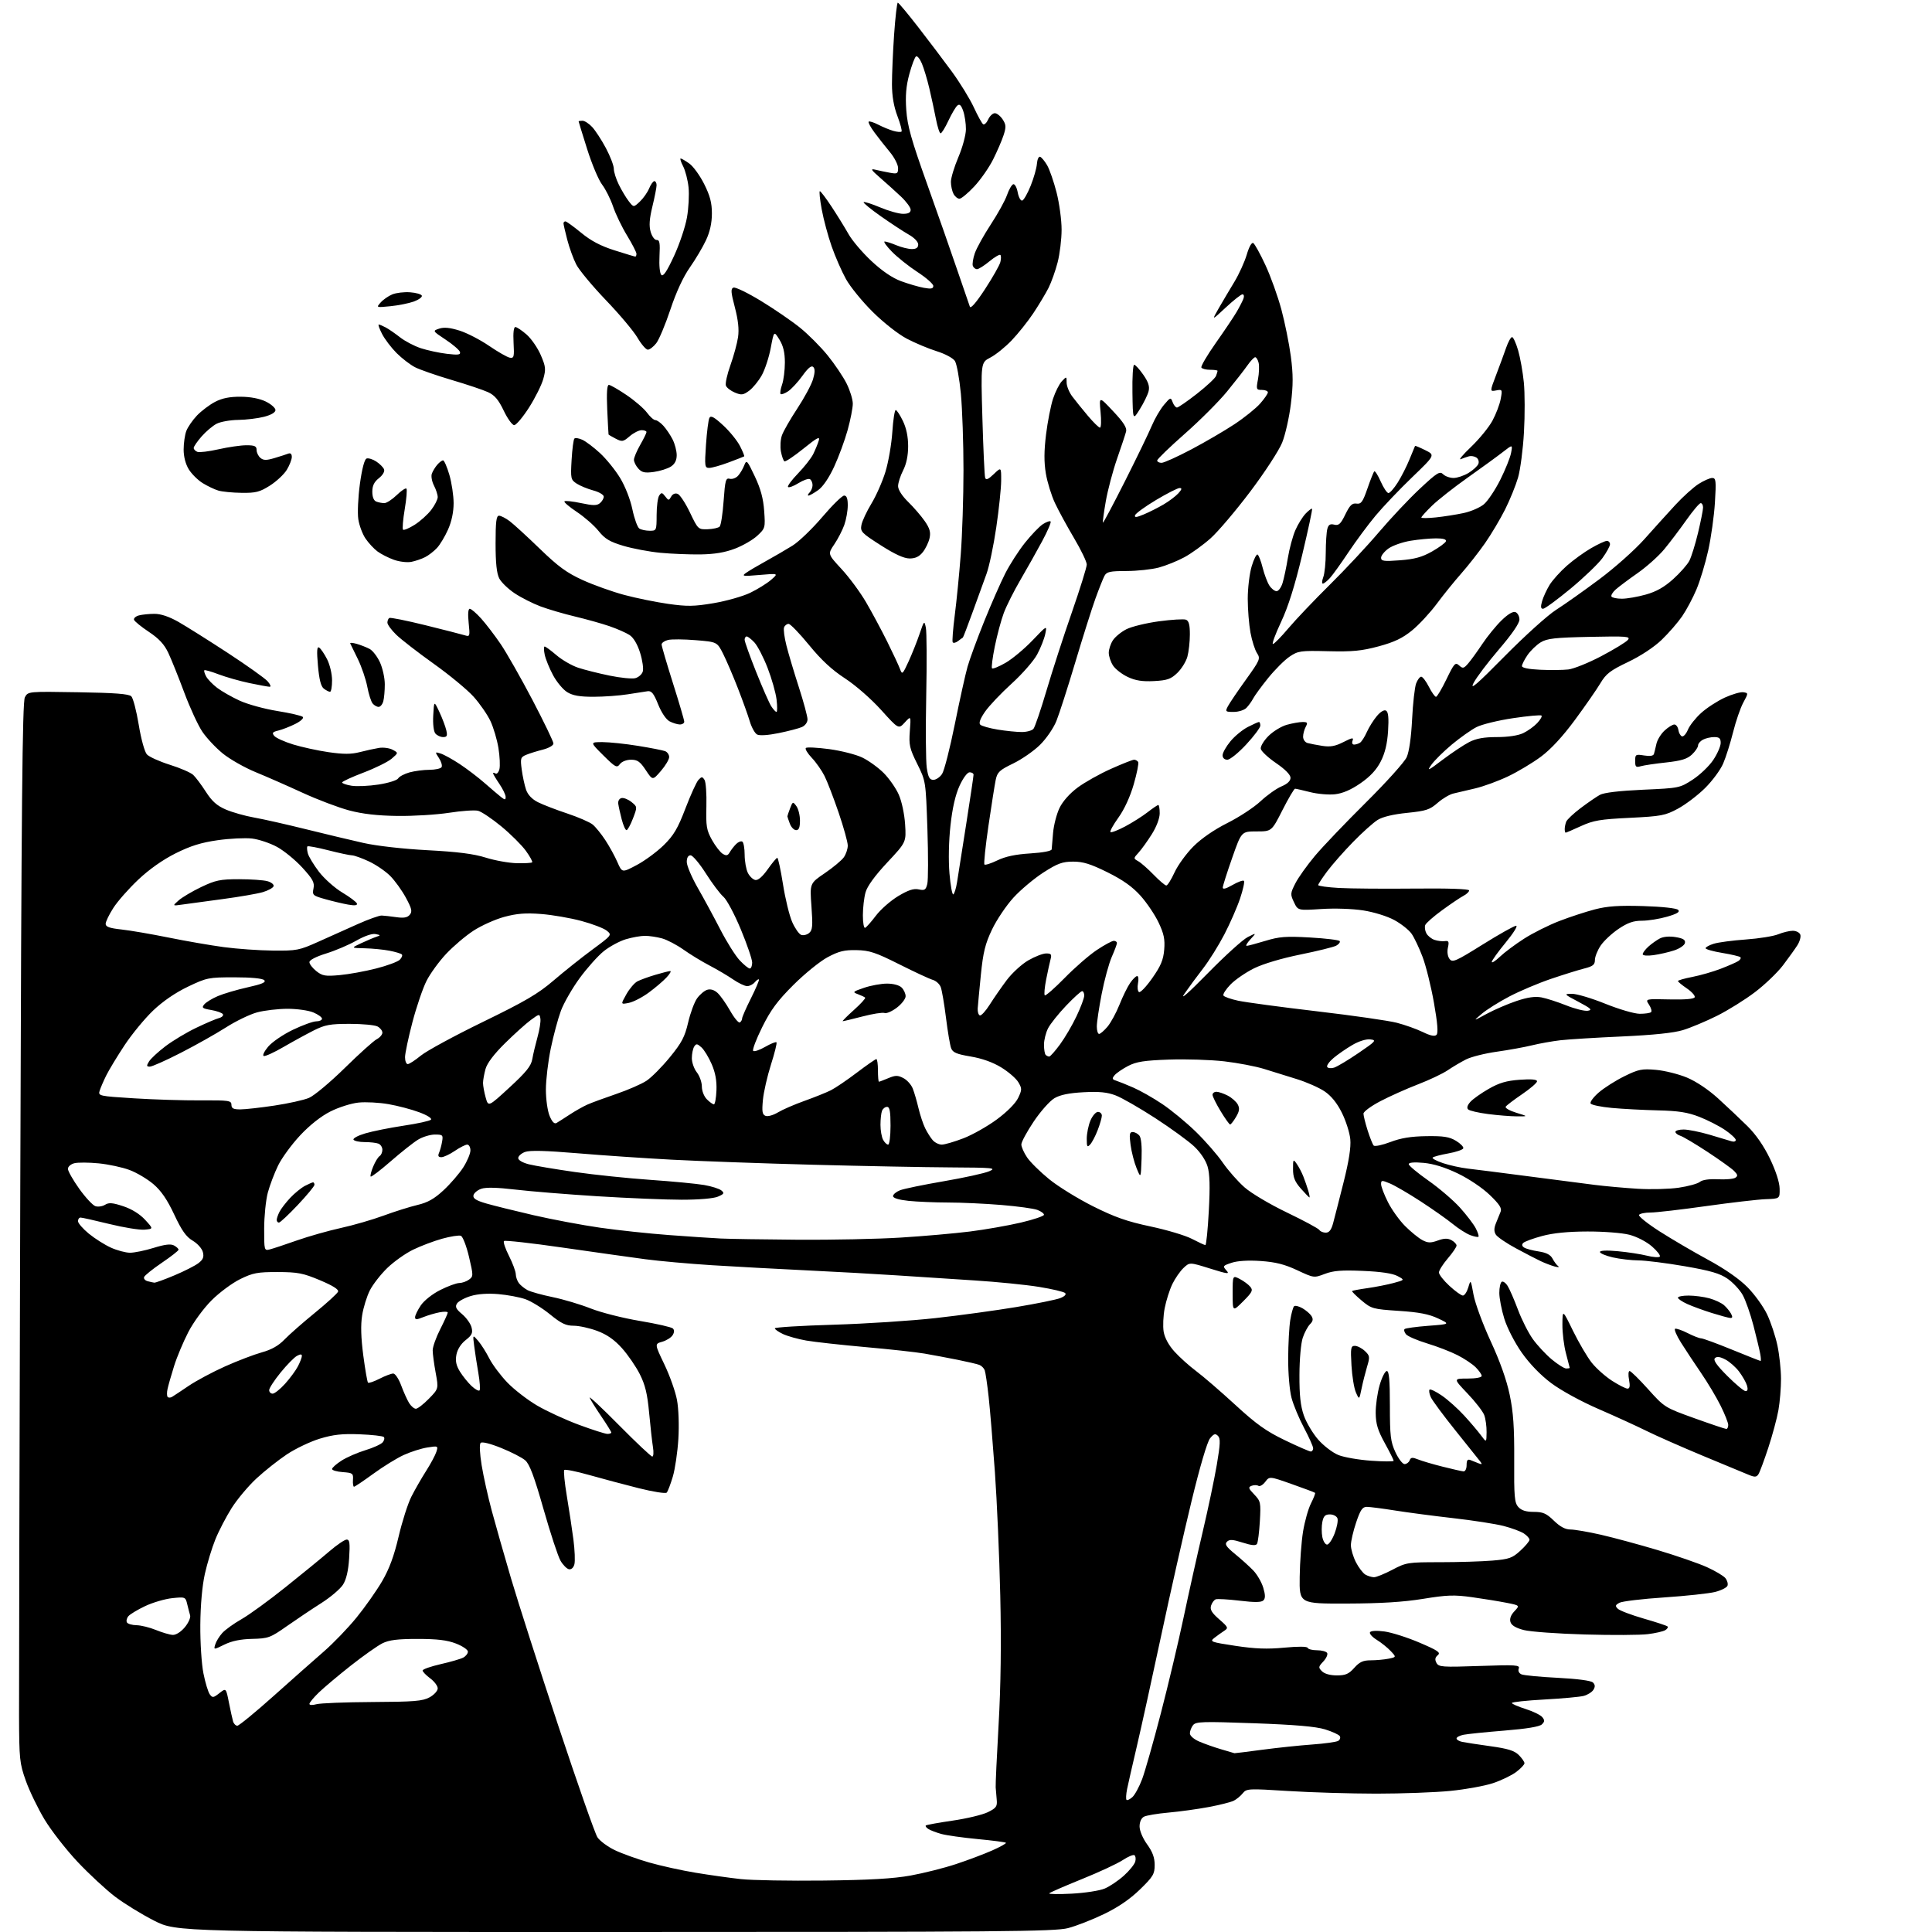 <?xml version="1.0" encoding="UTF-8" standalone="no"?>
<svg 
  version="1.1" 
  xmlns="http://www.w3.org/2000/svg" 
  xmlns:xlink="http://www.w3.org/1999/xlink" 
  xmlns:svg="http://www.w3.org/2000/svg"
  xmlns:rdf="http://www.w3.org/1999/02/22-rdf-syntax-ns#"
  xmlns:cc="http://creativecommons.org/ns#"
  xmlns:dc="http://purl.org/dc/elements/1.1/"
  viewBox="0 0 768 768"
  width="768"
  height="768"
>
<style>svg {background-color: white; }</style>"
<path stroke="none" fill="black" fill-rule="evenodd" d="M244.39,768.00C70.20,768.00 70.20,768.00 61.35,763.53C56.48,761.07 49.49,756.78 45.81,754.00C42.14,751.21 35.39,744.95 30.81,740.09C26.24,735.22 20.34,727.65 17.70,723.26C15.06,718.87 11.71,711.96 10.27,707.89C7.80,700.96 7.63,699.34 7.57,682.00C7.53,671.83 7.75,577.10 8.06,471.50C8.51,319.80 8.89,279.01 9.89,277.18C11.15,274.85 11.15,274.85 31.03,275.18C45.62,275.41 51.25,275.84 52.20,276.80C52.92,277.51 54.24,282.60 55.15,288.10C56.08,293.79 57.49,298.88 58.39,299.88C59.27,300.85 63.37,302.70 67.49,304.00C71.62,305.29 75.81,307.11 76.80,308.03C77.79,308.96 80.06,311.98 81.84,314.75C84.27,318.53 86.24,320.29 89.78,321.81C92.38,322.92 97.42,324.35 101.00,324.98C104.58,325.61 113.80,327.69 121.50,329.60C129.20,331.51 139.53,333.98 144.45,335.08C149.71,336.27 160.21,337.45 169.95,337.97C181.93,338.60 188.33,339.42 193.13,340.93C196.77,342.07 202.30,343.06 205.41,343.13C208.52,343.21 211.28,343.05 211.54,342.79C211.80,342.53 210.67,340.47 209.03,338.20C207.39,335.94 203.00,331.57 199.28,328.50C195.55,325.43 191.40,322.64 190.04,322.30C188.69,321.96 183.51,322.31 178.54,323.09C173.57,323.86 164.32,324.43 158.00,324.35C150.01,324.24 144.14,323.57 138.78,322.15C134.54,321.02 126.22,317.87 120.28,315.14C114.35,312.41 105.94,308.71 101.59,306.93C97.24,305.14 91.39,301.82 88.59,299.55C85.79,297.28 82.12,293.37 80.43,290.86C78.73,288.35 75.49,281.32 73.22,275.23C70.95,269.15 68.11,262.07 66.90,259.52C65.31,256.13 63.21,253.87 59.18,251.18C56.14,249.16 53.48,246.99 53.28,246.38C53.08,245.76 53.95,244.98 55.21,244.64C56.47,244.30 59.25,244.02 61.38,244.01C63.91,244.00 67.20,245.10 70.88,247.18C73.97,248.94 82.80,254.49 90.50,259.52C98.20,264.56 105.36,269.65 106.40,270.84C107.45,272.03 107.82,273.00 107.22,273.00C106.62,273.00 103.00,272.34 99.17,271.54C95.34,270.73 89.83,269.17 86.91,268.06C84.00,266.95 81.44,266.22 81.23,266.44C81.01,266.65 81.33,267.75 81.93,268.87C82.53,270.00 84.50,272.04 86.31,273.42C88.11,274.79 92.16,277.10 95.31,278.54C98.46,279.98 105.19,281.83 110.27,282.64C115.35,283.46 119.89,284.51 120.37,284.98C120.86,285.46 119.54,286.69 117.37,287.78C115.24,288.84 112.22,290.02 110.66,290.40C108.32,290.96 108.03,291.34 109.03,292.54C109.70,293.34 113.05,294.86 116.48,295.92C119.92,296.98 126.28,298.37 130.61,299.00C136.57,299.86 139.60,299.86 143.00,298.98C145.47,298.34 148.91,297.59 150.64,297.31C152.36,297.03 154.81,297.36 156.08,298.04C158.38,299.27 158.38,299.27 155.71,301.57C154.24,302.84 149.20,305.33 144.52,307.11C139.83,308.89 136.00,310.66 136.00,311.04C136.00,311.42 137.68,312.01 139.73,312.34C141.78,312.68 146.61,312.46 150.48,311.87C154.34,311.27 157.85,310.18 158.28,309.43C158.71,308.69 160.73,307.61 162.78,307.04C164.82,306.48 168.39,306.01 170.69,306.01C173.00,306.00 175.17,305.53 175.53,304.96C175.88,304.38 175.42,302.76 174.50,301.36C172.86,298.85 172.87,298.82 175.17,299.54C176.45,299.94 179.86,301.82 182.75,303.73C185.64,305.64 190.14,309.07 192.75,311.36C195.36,313.66 198.29,316.14 199.25,316.89C200.74,318.04 201.00,318.02 201.00,316.76C201.00,315.95 199.88,313.62 198.50,311.60C197.12,309.57 196.00,307.68 196.00,307.40C196.00,307.11 196.44,307.15 196.97,307.48C197.50,307.81 198.20,307.03 198.53,305.75C198.85,304.47 198.67,300.70 198.14,297.37C197.60,294.05 196.17,289.21 194.96,286.63C193.74,284.05 190.73,279.69 188.26,276.95C185.80,274.20 178.66,268.31 172.41,263.85C166.15,259.39 159.46,254.20 157.52,252.32C155.58,250.44 154.00,248.28 154.00,247.51C154.00,246.74 154.34,245.91 154.76,245.65C155.18,245.39 161.59,246.68 169.01,248.51C176.43,250.34 183.48,252.15 184.69,252.52C186.80,253.18 186.86,253.01 186.30,247.60C185.93,244.07 186.10,242.00 186.74,242.00C187.31,242.00 189.33,243.73 191.24,245.85C193.15,247.96 196.67,252.57 199.06,256.08C201.44,259.60 207.13,269.61 211.70,278.32C216.26,287.04 220.00,294.79 220.00,295.55C220.00,296.33 218.17,297.38 215.75,298.00C213.41,298.59 210.43,299.52 209.13,300.07C206.94,300.99 206.80,301.47 207.40,305.95C207.76,308.64 208.54,312.24 209.13,313.95C209.83,315.96 211.51,317.72 213.86,318.90C215.86,319.90 221.10,321.92 225.50,323.38C229.90,324.85 234.45,326.82 235.60,327.77C236.76,328.72 239.03,331.52 240.65,334.00C242.27,336.48 244.43,340.40 245.44,342.73C247.29,346.96 247.29,346.96 253.16,343.84C256.38,342.12 261.21,338.56 263.88,335.93C267.83,332.04 269.44,329.31 272.49,321.32C274.56,315.92 276.88,310.82 277.66,310.00C278.92,308.67 279.18,308.67 280.05,310.00C280.59,310.82 280.93,315.55 280.80,320.50C280.60,328.45 280.86,330.01 283.03,333.91C284.39,336.33 286.31,338.81 287.30,339.41C288.72,340.27 289.31,340.14 290.08,338.80C290.61,337.86 291.75,336.40 292.60,335.54C293.46,334.68 294.57,334.24 295.08,334.55C295.59,334.86 296.01,337.23 296.01,339.81C296.02,342.39 296.60,345.62 297.29,346.99C297.98,348.36 299.31,349.63 300.25,349.81C301.33,350.02 303.10,348.49 305.17,345.57C306.94,343.06 308.65,341.00 308.98,341.00C309.31,341.00 310.33,345.73 311.25,351.51C312.16,357.29 313.81,364.04 314.91,366.52C316.00,369.00 317.60,371.29 318.46,371.62C319.32,371.95 320.75,371.62 321.63,370.89C322.99,369.76 323.14,368.14 322.57,360.35C321.89,351.15 321.89,351.15 327.89,347.08C331.18,344.84 334.58,342.00 335.44,340.78C336.30,339.56 337.00,337.46 337.00,336.12C337.00,334.77 335.37,328.91 333.39,323.09C331.40,317.26 328.88,310.70 327.78,308.50C326.68,306.30 324.40,303.04 322.71,301.26C321.02,299.49 319.95,297.72 320.33,297.33C320.71,296.95 324.90,297.16 329.64,297.79C334.38,298.43 340.30,299.93 342.80,301.15C345.30,302.36 349.11,305.11 351.27,307.27C353.43,309.43 356.13,313.29 357.26,315.85C358.45,318.52 359.52,323.54 359.79,327.64C360.25,334.78 360.25,334.78 352.67,342.88C347.74,348.16 344.74,352.29 344.06,354.74C343.48,356.81 343.01,360.90 343.01,363.83C343.00,366.77 343.40,369.02 343.89,368.83C344.37,368.65 346.31,366.48 348.18,364.00C350.05,361.52 354.04,358.03 357.04,356.22C361.06,353.81 363.21,353.11 365.21,353.55C367.55,354.06 368.02,353.77 368.61,351.40C368.99,349.90 369.01,340.08 368.66,329.58C368.01,310.50 368.01,310.50 364.61,303.65C361.57,297.53 361.26,296.13 361.67,290.65C362.14,284.50 362.14,284.50 359.66,287.20C357.19,289.89 357.19,289.89 350.22,282.17C346.25,277.78 340.07,272.38 335.87,269.65C330.69,266.27 326.45,262.34 321.62,256.42C317.83,251.79 314.17,248.00 313.48,248.00C312.78,248.00 311.97,248.63 311.68,249.40C311.38,250.17 311.81,253.43 312.63,256.65C313.44,259.87 315.66,267.31 317.56,273.18C319.45,279.05 321.00,284.80 321.00,285.95C321.00,287.16 320.05,288.46 318.75,289.02C317.51,289.56 313.37,290.64 309.54,291.42C305.36,292.28 301.93,292.50 300.96,291.98C300.08,291.51 298.78,289.18 298.07,286.81C297.37,284.44 295.22,278.46 293.30,273.53C291.38,268.60 288.74,262.45 287.44,259.87C285.06,255.18 285.06,255.18 276.56,254.48C271.88,254.09 266.92,254.05 265.53,254.40C264.14,254.75 263.00,255.55 263.00,256.19C263.00,256.82 265.03,263.73 267.50,271.55C269.98,279.37 272.00,286.27 272.00,286.89C272.00,287.50 271.21,287.99 270.25,287.99C269.29,287.98 267.45,287.41 266.16,286.74C264.77,286.00 262.93,283.26 261.62,280.00C259.90,275.69 259.00,274.56 257.46,274.77C256.38,274.92 252.80,275.47 249.50,276.00C246.20,276.53 240.12,276.97 236.00,276.98C230.47,276.99 227.71,276.51 225.50,275.16C223.85,274.16 221.31,271.12 219.86,268.42C218.40,265.71 216.91,262.04 216.53,260.25C216.15,258.46 216.14,257.00 216.51,257.00C216.88,257.00 219.00,258.56 221.23,260.47C223.46,262.37 227.36,264.62 229.89,265.45C232.43,266.28 238.02,267.69 242.33,268.57C246.63,269.46 251.21,269.91 252.51,269.59C253.81,269.26 255.16,268.08 255.51,266.96C255.87,265.84 255.39,262.48 254.45,259.49C253.38,256.07 251.83,253.47 250.27,252.44C248.91,251.55 245.30,249.96 242.25,248.91C239.19,247.86 233.04,246.14 228.59,245.08C224.13,244.02 217.96,242.21 214.88,241.06C211.81,239.91 207.18,237.57 204.61,235.86C202.04,234.16 199.27,231.49 198.46,229.93C197.44,227.95 197.00,223.80 197.00,216.05C197.00,207.38 197.29,205.00 198.37,205.00C199.12,205.00 201.03,205.98 202.62,207.18C204.20,208.37 209.60,213.32 214.61,218.17C221.90,225.22 225.29,227.70 231.59,230.57C235.93,232.55 243.38,235.21 248.15,236.49C252.93,237.77 260.81,239.37 265.67,240.06C273.16,241.12 275.90,241.08 283.67,239.77C288.71,238.92 295.23,237.07 298.17,235.67C301.10,234.26 304.85,231.94 306.50,230.51C309.50,227.90 309.50,227.90 302.00,228.55C295.33,229.13 294.72,229.04 296.50,227.77C297.60,226.98 301.20,224.85 304.50,223.03C307.80,221.21 312.55,218.44 315.06,216.88C317.56,215.32 322.88,210.21 326.87,205.52C330.86,200.83 334.77,197.00 335.56,197.00C336.57,197.00 337.00,198.17 337.00,200.87C337.00,203.01 336.38,206.50 335.63,208.65C334.87,210.79 333.07,214.28 331.63,216.40C329.02,220.25 329.02,220.25 334.53,226.21C337.57,229.49 341.95,235.42 344.27,239.40C346.60,243.38 350.38,250.43 352.69,255.07C354.99,259.71 357.28,264.61 357.77,265.96C358.62,268.28 358.80,268.11 361.19,262.91C362.57,259.88 364.54,254.95 365.56,251.95C367.35,246.67 367.43,246.59 368.04,249.50C368.39,251.15 368.46,263.31 368.19,276.51C367.92,289.72 368.02,302.66 368.41,305.26C368.98,309.02 369.52,310.00 371.04,310.00C372.09,310.00 373.65,308.94 374.50,307.64C375.35,306.34 377.63,297.45 379.55,287.89C381.48,278.32 383.76,268.02 384.62,265.00C385.48,261.98 388.45,253.88 391.23,247.00C394.01,240.12 397.76,231.57 399.58,228.00C401.39,224.43 404.92,218.92 407.43,215.78C409.94,212.63 413.13,209.31 414.52,208.39C415.92,207.48 417.32,206.98 417.63,207.29C417.94,207.61 416.42,211.15 414.25,215.18C412.08,219.21 408.21,226.10 405.64,230.50C403.07,234.90 400.09,240.82 399.03,243.65C397.97,246.49 396.36,252.48 395.45,256.97C394.54,261.46 394.04,265.38 394.35,265.68C394.66,265.99 397.07,265.01 399.70,263.50C402.34,261.99 407.14,257.99 410.37,254.63C416.23,248.50 416.23,248.50 415.51,252.00C415.11,253.93 413.66,257.60 412.28,260.16C410.91,262.72 406.34,267.94 402.13,271.76C397.92,275.58 393.17,280.59 391.58,282.89C389.67,285.64 389.01,287.41 389.66,288.06C390.20,288.60 393.31,289.48 396.57,290.02C399.83,290.55 404.13,290.99 406.13,290.99C408.12,291.00 410.23,290.42 410.82,289.72C411.40,289.02 413.74,282.16 416.01,274.47C418.28,266.79 422.80,252.83 426.07,243.45C429.33,234.07 432.00,225.50 432.00,224.41C432.00,223.31 429.74,218.61 426.98,213.96C424.23,209.31 420.80,203.03 419.38,200.00C417.95,196.97 416.32,191.67 415.74,188.21C414.99,183.71 415.01,179.28 415.82,172.70C416.44,167.64 417.70,161.24 418.60,158.50C419.51,155.75 421.09,152.61 422.12,151.53C423.98,149.57 424.00,149.58 424.00,152.08C424.00,153.47 425.01,155.96 426.25,157.61C427.49,159.26 430.28,162.72 432.46,165.30C434.64,167.89 436.80,170.00 437.26,170.00C437.72,170.00 437.83,167.19 437.49,163.75C436.89,157.50 436.89,157.50 442.51,163.49C446.57,167.80 448.00,170.04 447.65,171.49C447.37,172.60 445.76,177.47 444.06,182.33C442.37,187.19 440.34,194.84 439.56,199.32C438.78,203.81 438.28,207.61 438.43,207.77C438.59,207.93 442.53,200.51 447.19,191.28C451.84,182.05 456.62,172.18 457.81,169.34C459.00,166.50 461.19,162.74 462.67,160.97C465.27,157.89 465.40,157.85 466.15,159.89C466.58,161.05 467.35,162.00 467.87,162.00C468.38,162.00 471.94,159.54 475.78,156.54C479.62,153.53 483.04,150.35 483.38,149.46C483.72,148.57 484.00,147.65 484.00,147.42C484.00,147.19 482.68,147.00 481.06,147.00C479.44,147.00 477.87,146.60 477.57,146.11C477.27,145.63 479.84,141.24 483.28,136.36C486.72,131.49 490.45,125.92 491.58,124.00C492.70,122.08 493.91,119.71 494.28,118.75C494.64,117.79 494.47,117.00 493.91,117.00C493.34,117.00 490.35,119.36 487.25,122.25C481.62,127.50 481.62,127.50 484.49,122.50C486.08,119.75 488.87,115.03 490.71,112.00C492.54,108.97 494.74,104.13 495.60,101.24C496.53,98.08 497.57,96.23 498.20,96.63C498.79,96.99 500.96,100.93 503.03,105.39C505.11,109.85 507.95,117.78 509.36,123.00C510.76,128.22 512.46,136.63 513.13,141.67C514.07,148.83 514.08,152.99 513.14,160.59C512.48,165.95 510.92,172.88 509.66,175.99C508.40,179.10 502.70,187.85 496.98,195.43C491.26,203.01 484.18,211.35 481.24,213.98C478.30,216.60 473.62,219.98 470.85,221.49C468.07,223.00 463.48,224.85 460.65,225.61C457.82,226.36 452.03,226.98 447.79,226.99C441.21,227.00 439.92,227.28 439.04,228.92C438.48,229.98 436.85,234.06 435.44,237.98C434.02,241.91 430.42,253.31 427.43,263.31C424.44,273.32 421.07,283.79 419.94,286.59C418.80,289.43 415.91,293.64 413.42,296.09C410.97,298.52 406.16,301.85 402.75,303.50C397.31,306.13 396.45,306.94 395.81,310.00C395.41,311.93 394.11,320.16 392.92,328.30C391.73,336.44 391.02,343.35 391.33,343.66C391.64,343.97 393.97,343.23 396.50,342.00C399.68,340.46 403.71,339.61 409.55,339.25C414.69,338.92 418.03,338.28 418.06,337.61C418.10,337.00 418.35,334.02 418.62,331.00C418.89,327.98 420.03,323.56 421.17,321.19C422.44,318.55 425.21,315.42 428.37,313.07C431.19,310.97 437.16,307.62 441.63,305.63C446.10,303.63 450.23,302.00 450.82,302.00C451.40,302.00 452.13,302.40 452.44,302.90C452.74,303.39 451.95,307.38 450.68,311.77C449.27,316.67 446.93,321.75 444.62,324.97C442.55,327.84 441.12,330.45 441.43,330.76C441.74,331.07 444.35,330.07 447.24,328.54C450.14,327.00 454.16,324.45 456.19,322.87C458.22,321.29 460.13,320.00 460.44,320.00C460.75,320.00 461.00,321.49 461.00,323.30C461.00,325.27 459.74,328.61 457.90,331.55C456.19,334.27 453.83,337.57 452.65,338.87C450.51,341.22 450.51,341.24 452.50,342.37C453.60,342.99 456.35,345.41 458.62,347.75C460.89,350.09 463.14,352.00 463.63,352.00C464.11,352.00 465.59,349.65 466.90,346.79C468.22,343.92 471.59,339.28 474.40,336.47C477.58,333.29 482.67,329.79 487.93,327.15C492.57,324.83 498.48,320.95 501.08,318.52C503.67,316.10 507.41,313.44 509.40,312.61C511.76,311.62 513.00,310.44 513.00,309.19C513.00,307.98 510.88,305.82 507.25,303.34C504.09,301.17 501.36,298.63 501.18,297.68C500.99,296.73 502.36,294.44 504.22,292.58C506.08,290.72 509.37,288.71 511.55,288.11C513.72,287.51 516.53,287.01 517.79,287.01C519.74,287.00 519.92,287.28 519.04,288.93C518.47,290.00 518.00,291.77 518.00,292.87C518.00,293.97 518.79,295.09 519.75,295.36C520.71,295.63 523.37,296.14 525.65,296.50C528.84,296.99 530.78,296.64 534.04,294.98C537.51,293.21 538.17,293.10 537.67,294.41C537.32,295.33 537.58,295.99 538.28,295.98C538.95,295.98 540.01,295.64 540.64,295.23C541.26,294.83 542.48,292.93 543.34,291.00C544.20,289.07 546.00,286.21 547.34,284.62C548.85,282.84 550.25,282.03 551.01,282.51C551.88,283.05 552.11,285.43 551.78,290.60C551.45,295.70 550.56,299.39 548.85,302.72C547.16,306.02 544.67,308.70 540.81,311.36C537.05,313.96 533.74,315.39 530.69,315.73C528.21,316.01 523.77,315.63 520.84,314.89C517.90,314.14 515.19,313.53 514.81,313.52C514.44,313.51 512.19,317.32 509.81,322.00C505.50,330.50 505.50,330.50 499.50,330.50C493.50,330.50 493.50,330.50 489.82,341.00C487.79,346.77 486.10,352.08 486.07,352.78C486.02,353.64 487.29,353.32 489.93,351.80C492.10,350.55 494.14,349.81 494.48,350.15C494.82,350.49 494.14,353.63 492.96,357.13C491.79,360.63 488.97,367.07 486.70,371.44C484.43,375.81 480.64,381.88 478.27,384.94C475.90,388.00 472.56,392.52 470.85,395.00C468.89,397.83 472.33,394.82 480.12,386.88C486.93,379.93 494.07,373.46 496.00,372.50C499.50,370.75 499.50,370.75 497.08,373.37C495.74,374.82 495.07,376.00 495.58,375.99C496.08,375.99 499.43,375.09 503.00,374.01C508.54,372.32 511.17,372.12 520.79,372.67C526.99,373.02 532.29,373.67 532.56,374.10C532.83,374.54 532.20,375.36 531.16,375.92C530.11,376.48 523.70,378.06 516.91,379.44C509.54,380.93 502.12,383.14 498.53,384.91C495.21,386.55 490.99,389.45 489.14,391.36C487.29,393.26 486.03,395.24 486.34,395.74C486.65,396.25 489.29,397.18 492.20,397.80C495.12,398.43 509.17,400.32 523.44,402.00C537.71,403.67 552.03,405.73 555.26,406.57C558.49,407.40 563.12,409.06 565.56,410.24C568.64,411.74 570.32,412.08 571.04,411.36C571.76,410.64 571.45,406.73 570.02,398.63C568.89,392.21 566.86,384.00 565.50,380.40C564.15,376.81 562.16,372.63 561.09,371.13C560.02,369.63 556.95,367.20 554.26,365.74C551.47,364.22 546.17,362.57 541.93,361.91C537.64,361.24 530.59,361.00 525.22,361.35C515.94,361.95 515.94,361.95 514.37,358.64C512.88,355.53 512.92,355.09 514.93,351.14C516.10,348.83 519.61,343.92 522.71,340.22C525.81,336.53 534.93,326.98 542.98,319.00C551.02,311.02 558.31,302.93 559.18,301.00C560.16,298.82 560.97,293.15 561.33,285.94C561.65,279.58 562.37,273.17 562.93,271.69C563.49,270.21 564.40,269.00 564.95,269.00C565.51,269.00 566.88,270.80 568.00,273.00C569.12,275.20 570.39,277.00 570.83,277.00C571.26,277.00 573.13,273.86 574.99,270.01C578.06,263.67 578.52,263.16 580.01,264.51C581.48,265.84 581.86,265.76 583.61,263.75C584.69,262.51 587.22,259.02 589.23,256.00C591.25,252.97 594.69,248.75 596.88,246.62C599.43,244.13 601.42,242.95 602.43,243.33C603.29,243.67 604.00,244.99 604.00,246.28C604.00,247.77 601.04,252.08 595.92,258.06C591.47,263.25 586.91,269.29 585.77,271.49C584.18,274.58 586.96,272.18 598.11,260.88C606.02,252.86 615.20,244.57 618.50,242.47C621.80,240.37 629.55,234.90 635.71,230.30C641.93,225.67 649.95,218.52 653.71,214.28C657.45,210.08 662.98,203.96 666.00,200.69C669.02,197.42 673.18,193.68 675.23,192.37C677.28,191.07 679.71,190.00 680.63,190.00C682.12,190.00 682.24,191.07 681.71,199.76C681.38,205.12 680.18,213.71 679.04,218.83C677.90,223.96 675.80,230.92 674.37,234.30C672.95,237.69 670.39,242.49 668.68,244.98C666.97,247.46 663.31,251.68 660.54,254.34C657.49,257.27 652.21,260.75 647.17,263.16C640.11,266.53 638.43,267.82 636.17,271.62C634.70,274.08 630.14,280.65 626.04,286.21C621.15,292.83 616.49,297.86 612.54,300.80C609.22,303.26 603.35,306.78 599.50,308.61C595.65,310.45 589.80,312.59 586.50,313.38C583.20,314.18 579.27,315.09 577.77,315.43C576.27,315.76 573.44,317.43 571.49,319.14C568.37,321.88 566.91,322.36 559.34,323.13C553.82,323.69 549.62,324.69 547.62,325.94C545.90,327.02 541.51,330.95 537.86,334.70C534.21,338.44 529.60,343.67 527.61,346.33C525.63,348.98 524.00,351.46 524.00,351.83C524.00,352.21 527.71,352.72 532.25,352.98C536.79,353.23 550.29,353.34 562.25,353.22C575.71,353.08 584.00,353.37 584.00,353.96C584.00,354.50 582.99,355.46 581.75,356.10C580.51,356.75 576.71,359.31 573.30,361.80C569.88,364.28 566.85,366.95 566.55,367.73C566.25,368.51 566.46,369.98 567.00,371.00C567.55,372.03 569.01,373.21 570.25,373.62C571.49,374.04 573.33,374.26 574.35,374.11C575.89,373.89 576.09,374.31 575.57,376.69C575.19,378.39 575.46,380.21 576.22,381.21C577.38,382.72 578.65,382.17 589.42,375.44C595.98,371.35 601.95,368.00 602.69,368.00C603.44,368.00 601.56,371.01 598.52,374.69C595.48,378.38 593.00,381.84 593.00,382.39C593.00,382.94 594.46,382.00 596.25,380.30C598.04,378.59 602.36,375.37 605.86,373.13C609.35,370.89 615.65,367.74 619.86,366.12C624.06,364.50 630.42,362.42 634.00,361.49C638.97,360.20 643.51,359.89 653.24,360.18C660.74,360.41 666.43,361.03 667.09,361.69C667.90,362.50 666.74,363.22 662.70,364.40C659.67,365.28 655.17,366.00 652.71,366.00C649.31,366.00 647.06,366.79 643.39,369.25C640.73,371.04 637.53,374.03 636.28,375.90C635.02,377.77 634.00,380.34 634.00,381.61C634.00,383.50 633.22,384.12 629.75,385.00C627.41,385.59 621.45,387.45 616.50,389.13C611.55,390.81 604.12,393.95 600.00,396.11C595.88,398.27 590.92,401.38 589.00,403.02C585.50,405.99 585.50,405.99 591.00,403.01C594.02,401.38 599.34,399.08 602.81,397.92C607.23,396.43 610.20,396.00 612.75,396.48C614.75,396.86 619.19,398.29 622.62,399.66C626.05,401.03 629.91,401.99 631.18,401.79C633.10,401.49 632.47,400.89 627.50,398.26C621.65,395.18 621.59,395.09 624.85,395.05C626.69,395.02 632.66,396.80 638.12,399.00C643.66,401.23 649.73,403.00 651.85,403.00C653.95,403.00 655.97,402.70 656.34,402.33C656.71,401.96 656.33,400.62 655.50,399.36C653.99,397.05 653.99,397.05 663.64,397.28C669.94,397.42 673.43,397.12 673.68,396.40C673.89,395.80 672.48,394.22 670.54,392.90C668.60,391.58 667.01,390.27 667.01,389.98C667.00,389.69 669.59,388.95 672.75,388.34C675.91,387.72 680.98,386.27 684.00,385.10C687.02,383.94 690.16,382.57 690.97,382.05C691.78,381.53 692.17,380.84 691.84,380.50C691.50,380.17 688.25,379.40 684.61,378.80C680.98,378.20 678.00,377.36 678.00,376.93C678.00,376.50 679.46,375.70 681.25,375.15C683.04,374.59 688.77,373.83 694.00,373.46C699.23,373.09 705.02,372.15 706.87,371.39C708.73,370.63 711.33,370.00 712.65,370.00C713.98,370.00 715.32,370.68 715.64,371.51C715.96,372.34 715.44,374.25 714.48,375.76C713.52,377.27 710.95,380.85 708.77,383.72C706.59,386.59 701.59,391.39 697.65,394.38C693.72,397.38 686.90,401.62 682.50,403.82C678.10,406.01 672.02,408.56 669.00,409.48C665.33,410.60 657.25,411.44 644.76,412.01C634.45,412.47 623.43,413.15 620.26,413.52C617.09,413.89 612.02,414.79 609.00,415.53C605.98,416.27 599.67,417.41 595.00,418.07C590.33,418.72 584.84,420.10 582.81,421.12C580.78,422.14 577.48,424.09 575.48,425.45C573.48,426.80 568.17,429.32 563.67,431.05C559.18,432.78 552.46,435.78 548.75,437.72C545.04,439.66 542.00,441.89 542.00,442.69C542.00,443.48 542.74,446.46 543.64,449.31C544.55,452.17 545.63,454.89 546.05,455.36C546.47,455.83 549.44,455.21 552.66,453.99C556.88,452.38 560.86,451.73 567.00,451.64C573.82,451.54 576.14,451.90 578.76,453.48C580.55,454.56 581.87,455.91 581.68,456.47C581.49,457.04 578.82,457.95 575.75,458.50C572.67,459.05 569.86,459.79 569.51,460.15C569.16,460.50 571.04,461.51 573.69,462.39C576.33,463.26 580.75,464.23 583.50,464.54C586.25,464.85 597.05,466.22 607.50,467.59C617.95,468.96 629.88,470.51 634.00,471.02C638.12,471.54 645.77,472.23 651.00,472.55C656.23,472.87 663.57,472.68 667.32,472.13C671.07,471.58 674.85,470.54 675.72,469.82C676.71,469.00 679.37,468.61 682.90,468.78C685.98,468.94 689.10,468.66 689.82,468.17C690.89,467.47 690.79,466.93 689.32,465.46C688.32,464.46 683.56,461.05 678.74,457.88C673.92,454.72 669.08,451.84 667.99,451.50C666.89,451.15 666.00,450.45 666.00,449.93C666.00,449.42 667.47,449.00 669.27,449.00C671.07,449.00 675.68,449.92 679.52,451.05C683.36,452.17 687.29,453.35 688.25,453.66C689.21,453.98 690.00,453.75 690.00,453.16C690.00,452.58 688.09,450.79 685.75,449.20C683.41,447.60 678.80,445.25 675.50,443.96C670.82,442.15 667.19,441.58 659.00,441.39C653.23,441.25 645.00,440.82 640.72,440.42C636.44,440.03 632.65,439.24 632.30,438.67C631.94,438.10 633.41,436.12 635.55,434.27C637.69,432.42 642.26,429.52 645.72,427.82C651.32,425.06 652.67,424.79 658.25,425.28C661.69,425.58 667.23,426.96 670.56,428.34C674.25,429.88 679.11,433.13 683.01,436.68C686.53,439.88 691.75,444.81 694.61,447.63C697.99,450.97 701.13,455.50 703.59,460.61C705.92,465.46 707.39,470.00 707.43,472.48C707.50,476.50 707.50,476.50 701.91,476.69C698.84,476.80 688.17,478.04 678.21,479.44C668.24,480.85 658.29,482.00 656.10,482.00C653.91,482.00 651.86,482.42 651.54,482.94C651.22,483.46 654.90,486.41 659.73,489.50C664.55,492.58 673.23,497.67 679.00,500.79C685.68,504.41 691.37,508.37 694.65,511.68C697.48,514.54 701.00,519.42 702.47,522.53C703.94,525.63 705.78,531.17 706.55,534.84C707.33,538.50 707.97,544.45 707.98,548.07C707.99,551.68 707.53,557.30 706.95,560.57C706.37,563.83 704.56,570.55 702.93,575.50C701.30,580.45 699.55,585.17 699.03,585.99C698.27,587.19 697.57,587.26 695.29,586.33C693.76,585.70 685.52,582.29 677.00,578.74C668.48,575.19 658.35,570.72 654.50,568.81C650.65,566.90 642.08,562.98 635.46,560.11C628.49,557.09 620.56,552.75 616.64,549.82C612.37,546.62 608.05,542.14 604.92,537.70C602.10,533.68 599.12,527.88 597.99,524.22C596.89,520.68 596.00,516.06 596.00,513.95C596.00,511.84 596.43,509.85 596.96,509.53C597.48,509.20 598.55,509.96 599.33,511.22C600.11,512.47 601.95,516.71 603.42,520.64C604.89,524.56 607.53,529.79 609.29,532.26C611.06,534.74 614.46,538.39 616.84,540.38C619.23,542.37 621.82,544.00 622.59,544.00C623.37,544.00 623.99,543.89 623.99,543.75C623.98,543.61 623.31,541.02 622.50,538.00C621.69,534.98 621.05,529.80 621.08,526.50C621.13,520.50 621.13,520.50 625.31,529.06C627.62,533.77 630.96,539.46 632.75,541.71C634.54,543.96 638.18,547.19 640.84,548.90C643.50,550.60 646.25,552.00 646.95,552.00C647.86,552.00 648.04,551.01 647.57,548.50C647.20,546.58 647.30,545.00 647.79,545.00C648.27,545.00 651.60,548.26 655.18,552.25C661.65,559.45 661.80,559.54 673.60,563.78C680.14,566.13 685.84,568.04 686.25,568.03C686.66,568.01 687.00,567.30 687.00,566.44C687.00,565.59 685.64,562.14 683.97,558.79C682.31,555.44 678.82,549.60 676.22,545.81C673.63,542.03 670.03,536.59 668.23,533.72C666.43,530.86 665.38,528.37 665.90,528.20C666.42,528.03 668.67,528.81 670.89,529.94C673.10,531.07 675.50,532.00 676.21,532.01C676.92,532.01 682.45,534.04 688.49,536.51C694.54,538.98 699.65,541.00 699.86,541.00C700.06,541.00 700.01,539.76 699.73,538.25C699.46,536.74 698.25,531.67 697.04,527.00C695.83,522.33 693.89,516.82 692.74,514.76C691.59,512.71 688.89,509.81 686.75,508.33C683.70,506.21 679.98,505.13 669.67,503.34C662.43,502.09 654.17,501.05 651.33,501.03C648.48,501.01 643.87,500.47 641.08,499.83C638.28,499.18 636.00,498.22 636.00,497.68C636.00,497.08 638.73,496.97 643.13,497.38C647.06,497.74 652.25,498.54 654.67,499.15C657.09,499.76 659.40,499.93 659.79,499.53C660.18,499.13 658.78,497.31 656.68,495.48C654.46,493.56 650.69,491.61 647.68,490.83C644.77,490.09 637.45,489.52 631.00,489.54C623.27,489.56 617.37,490.15 613.01,491.33C609.44,492.29 606.07,493.53 605.52,494.08C604.85,494.75 604.99,495.37 605.92,495.95C606.70,496.43 609.28,497.11 611.66,497.47C614.69,497.93 616.34,498.78 617.15,500.31C617.78,501.51 618.79,502.87 619.40,503.32C620.00,503.76 619.38,503.82 618.00,503.45C616.62,503.07 614.15,502.13 612.50,501.35C610.85,500.58 606.39,498.27 602.60,496.22C598.80,494.18 595.21,491.72 594.62,490.78C593.85,489.54 593.86,488.26 594.65,486.28C595.26,484.75 596.09,482.69 596.51,481.69C597.08,480.31 596.06,478.72 592.21,475.02C589.32,472.23 583.91,468.59 579.52,466.48C574.44,464.04 569.87,462.62 565.94,462.26C562.10,461.91 560.00,462.10 560.00,462.78C560.00,463.36 563.51,466.29 567.80,469.30C572.10,472.31 577.75,477.16 580.38,480.07C583.00,482.99 585.82,486.68 586.64,488.28C587.47,489.88 587.95,491.38 587.71,491.62C587.47,491.86 585.99,491.57 584.42,490.97C582.85,490.37 579.75,488.40 577.53,486.58C575.31,484.76 569.59,480.73 564.80,477.61C560.02,474.49 554.50,471.27 552.55,470.46C549.27,469.09 549.00,469.11 549.00,470.72C549.00,471.68 550.24,474.92 551.75,477.91C553.26,480.90 556.34,485.18 558.59,487.42C560.83,489.66 563.89,492.15 565.37,492.94C567.60,494.12 568.67,494.16 571.50,493.14C574.02,492.22 575.47,492.18 576.97,492.98C578.09,493.58 579.00,494.55 579.00,495.13C579.00,495.71 577.43,498.02 575.50,500.27C573.58,502.52 572.00,505.02 572.00,505.83C572.00,506.64 573.87,509.04 576.17,511.15C578.46,513.27 580.87,515.00 581.52,515.00C582.18,515.00 583.14,513.54 583.67,511.75C584.62,508.55 584.65,508.59 585.75,514.67C586.37,518.06 589.43,526.36 592.55,533.12C596.26,541.12 598.90,548.55 600.13,554.45C601.58,561.40 601.99,567.40 601.92,580.32C601.83,595.01 602.04,597.39 603.57,599.07C604.78,600.42 606.64,601.00 609.70,601.00C613.37,601.00 614.69,601.58 617.70,604.50C620.18,606.91 622.24,608.00 624.28,608.00C625.91,608.00 631.36,608.94 636.38,610.08C641.39,611.23 651.58,613.98 659.00,616.20C666.42,618.42 675.20,621.46 678.50,622.95C681.80,624.44 685.11,626.41 685.86,627.32C686.61,628.23 686.99,629.59 686.70,630.35C686.41,631.10 684.19,632.22 681.76,632.83C679.34,633.44 670.25,634.41 661.56,635.00C652.88,635.58 644.87,636.53 643.77,637.12C642.08,638.03 641.98,638.40 643.13,639.52C643.89,640.25 648.51,642.00 653.40,643.41C658.30,644.82 662.56,646.22 662.87,646.54C663.19,646.85 662.78,647.52 661.98,648.01C661.18,648.51 658.05,649.23 655.03,649.60C652.01,649.98 640.75,650.04 630.02,649.73C619.28,649.43 608.38,648.64 605.78,647.98C602.62,647.17 600.86,646.13 600.44,644.80C600.03,643.51 600.56,642.03 602.00,640.50C604.18,638.18 604.18,638.18 598.84,637.13C595.90,636.55 589.76,635.55 585.19,634.91C578.08,633.92 575.25,634.01 565.69,635.57C557.83,636.84 548.84,637.40 535.50,637.44C516.50,637.50 516.50,637.50 516.65,626.82C516.73,620.95 517.33,612.85 517.98,608.82C518.64,604.80 520.05,599.76 521.13,597.63C522.21,595.50 522.94,593.61 522.76,593.43C522.58,593.24 518.43,591.68 513.54,589.96C504.65,586.82 504.65,586.82 502.96,589.05C502.03,590.28 500.80,591.00 500.23,590.64C499.65,590.28 498.44,590.28 497.53,590.63C496.10,591.17 496.25,591.65 498.57,594.07C501.13,596.74 501.24,597.28 500.81,604.75C500.56,609.08 500.05,613.11 499.67,613.72C499.20,614.49 497.53,614.34 493.99,613.21C490.00,611.94 488.73,611.87 487.74,612.86C486.75,613.85 487.41,614.85 491.00,617.79C493.48,619.81 496.73,622.75 498.24,624.33C499.74,625.90 501.51,628.96 502.16,631.12C503.02,634.02 503.04,635.36 502.22,636.18C501.42,636.98 498.78,637.02 492.80,636.30C488.24,635.76 483.95,635.51 483.29,635.75C482.62,635.99 481.78,637.11 481.42,638.25C480.92,639.82 481.67,641.09 484.63,643.68C488.25,646.84 488.38,647.14 486.63,648.28C485.60,648.95 483.85,650.21 482.73,651.08C480.81,652.58 481.29,652.76 491.10,654.25C498.93,655.43 503.72,655.61 510.50,654.97C516.06,654.44 519.63,654.47 519.83,655.06C520.02,655.58 521.68,656.00 523.52,656.00C525.37,656.00 527.18,656.48 527.55,657.07C527.91,657.66 527.24,659.18 526.05,660.45C524.05,662.57 524.01,662.87 525.52,664.37C526.51,665.37 528.80,666.00 531.41,666.00C534.88,666.00 536.16,665.45 538.34,663.00C540.44,660.64 541.85,660.00 544.88,660.00C547.01,660.00 550.18,659.71 551.92,659.37C555.10,658.73 555.10,658.73 552.81,656.30C551.56,654.97 549.06,652.96 547.26,651.85C545.46,650.74 544.26,649.38 544.60,648.84C544.97,648.24 547.25,648.12 550.36,648.54C553.19,648.92 559.45,650.91 564.27,652.97C571.64,656.12 572.80,656.92 571.54,657.96C570.46,658.86 570.31,659.71 571.01,661.01C571.89,662.67 573.26,662.77 588.15,662.25C602.60,661.75 604.27,661.86 603.73,663.26C603.37,664.21 603.80,665.13 604.81,665.58C605.74,665.98 612.24,666.61 619.26,666.96C627.16,667.37 632.48,668.08 633.23,668.83C634.11,669.71 634.16,670.52 633.40,671.73C632.82,672.65 631.10,673.73 629.58,674.14C628.05,674.55 621.00,675.19 613.90,675.58C606.81,675.97 601.00,676.59 601.00,676.96C601.00,677.33 603.43,678.40 606.39,679.33C609.36,680.27 612.36,681.72 613.06,682.57C614.09,683.82 614.07,684.36 612.91,685.48C611.99,686.38 606.83,687.23 598.00,687.94C590.58,688.54 583.26,689.29 581.75,689.60C580.24,689.91 579.00,690.56 579.00,691.06C579.00,691.56 580.01,692.17 581.25,692.43C582.49,692.69 587.55,693.46 592.49,694.15C599.42,695.11 602.00,695.91 603.74,697.65C604.98,698.89 606.00,700.36 606.00,700.90C606.00,701.45 604.54,703.01 602.75,704.36C600.96,705.72 596.80,707.73 593.50,708.83C590.20,709.93 582.58,711.31 576.58,711.91C570.57,712.51 557.29,713.00 547.08,713.00C536.86,712.99 521.09,712.52 512.04,711.95C496.30,710.95 495.52,710.99 494.04,712.83C493.19,713.90 491.58,715.23 490.46,715.80C489.34,716.37 484.84,717.51 480.46,718.33C476.08,719.15 468.90,720.14 464.50,720.53C460.10,720.92 455.71,721.66 454.75,722.16C453.68,722.72 453.00,724.23 453.00,726.04C453.00,727.76 454.27,730.77 456.00,733.16C458.16,736.14 459.00,738.44 459.00,741.35C459.00,744.98 458.38,746.00 453.13,751.11C449.21,754.92 444.49,758.16 438.88,760.86C434.27,763.09 427.82,765.61 424.54,766.46C419.28,767.82 398.22,768.00 244.39,768.00zM426.00,752.76C431.23,752.49 437.14,751.58 439.14,750.73C441.14,749.89 444.58,747.57 446.78,745.58C448.98,743.60 451.01,741.08 451.29,739.99C451.58,738.90 451.42,737.76 450.94,737.46C450.46,737.17 448.36,738.06 446.27,739.44C444.17,740.83 436.89,744.22 430.07,746.97C423.26,749.72 417.42,752.27 417.09,752.62C416.77,752.97 420.77,753.03 426.00,752.76zM327.50,747.55C345.69,747.34 355.09,746.80 362.00,745.55C367.23,744.60 375.32,742.56 380.00,741.01C384.68,739.47 391.16,737.02 394.40,735.59C397.65,734.15 400.11,732.77 399.86,732.53C399.61,732.28 394.56,731.62 388.63,731.06C382.70,730.50 376.20,729.58 374.17,729.02C372.15,728.46 369.84,727.57 369.03,727.05C368.22,726.53 367.77,725.91 368.03,725.66C368.29,725.41 373.07,724.54 378.66,723.73C384.25,722.92 390.55,721.41 392.66,720.38C395.99,718.75 396.46,718.10 396.22,715.50C396.07,713.85 395.88,711.60 395.80,710.50C395.72,709.40 396.24,698.15 396.96,685.50C397.84,670.14 398.06,653.09 397.62,634.18C397.26,618.60 396.30,596.55 395.49,585.18C394.67,573.81 393.56,560.38 393.01,555.35C392.46,550.32 391.75,545.51 391.43,544.68C391.11,543.84 390.15,542.89 389.29,542.56C388.44,542.23 384.54,541.32 380.62,540.53C376.70,539.75 370.80,538.64 367.50,538.07C364.20,537.50 353.62,536.34 344.00,535.49C334.38,534.63 323.80,533.46 320.50,532.89C317.20,532.31 313.04,531.15 311.25,530.30C309.46,529.46 308.00,528.44 308.00,528.03C308.00,527.62 318.46,526.98 331.25,526.60C344.04,526.22 362.38,525.03 372.00,523.95C381.62,522.88 396.02,520.90 404.00,519.57C411.98,518.24 419.81,516.65 421.41,516.04C423.18,515.36 423.97,514.57 423.41,514.01C422.90,513.50 418.22,512.40 412.99,511.55C407.77,510.71 396.30,509.56 387.50,509.00C378.70,508.44 364.75,507.53 356.50,506.98C348.25,506.43 332.05,505.53 320.50,504.98C308.95,504.42 292.07,503.51 283.00,502.94C273.93,502.36 262.00,501.30 256.50,500.56C251.00,499.83 236.26,497.75 223.75,495.95C211.24,494.14 200.70,492.96 200.34,493.33C199.97,493.70 200.87,496.37 202.34,499.26C203.80,502.16 205.01,505.42 205.03,506.51C205.05,507.61 205.61,509.21 206.28,510.09C206.95,510.96 208.49,512.20 209.71,512.85C210.93,513.50 215.43,514.75 219.71,515.63C223.99,516.51 230.81,518.55 234.85,520.15C238.90,521.75 247.67,523.98 254.35,525.09C261.03,526.21 266.94,527.56 267.48,528.09C268.11,528.72 268.08,529.65 267.37,530.77C266.78,531.71 264.92,532.88 263.25,533.36C260.20,534.23 260.20,534.23 264.10,542.37C266.24,546.84 268.50,553.20 269.11,556.50C269.76,559.95 269.99,566.53 269.66,572.00C269.34,577.23 268.35,583.98 267.45,587.00C266.55,590.02 265.46,592.88 265.02,593.34C264.58,593.80 259.56,593.00 253.86,591.57C248.16,590.14 239.33,587.78 234.23,586.34C229.13,584.89 224.67,584.00 224.32,584.35C223.97,584.69 224.43,589.37 225.33,594.74C226.23,600.11 227.41,607.89 227.95,612.04C228.48,616.19 228.66,620.60 228.33,621.84C227.98,623.18 227.11,623.97 226.17,623.80C225.31,623.63 223.81,622.12 222.83,620.44C221.84,618.76 218.81,609.54 216.07,599.94C212.35,586.87 210.52,582.00 208.78,580.50C207.51,579.40 203.20,577.19 199.20,575.58C194.82,573.81 191.59,573.02 191.05,573.58C190.53,574.12 190.71,577.82 191.47,582.50C192.19,586.90 193.99,595.00 195.47,600.50C196.95,606.00 200.41,618.15 203.16,627.50C205.92,636.85 214.38,663.22 221.96,686.10C229.55,708.98 236.53,728.89 237.48,730.33C238.42,731.77 241.51,734.07 244.35,735.44C247.18,736.80 253.33,739.02 258.01,740.36C262.69,741.70 271.02,743.54 276.51,744.44C282.00,745.35 290.10,746.49 294.50,746.97C298.90,747.45 313.75,747.71 327.50,747.55zM450.15,714.37C451.14,713.47 452.89,710.24 454.03,707.20C455.17,704.15 458.51,692.40 461.45,681.08C464.39,669.76 468.46,652.62 470.49,643.00C472.52,633.38 475.93,618.08 478.07,609.00C480.21,599.92 482.74,587.90 483.70,582.27C485.11,573.92 485.20,571.80 484.15,570.77C483.10,569.74 482.51,569.93 481.01,571.76C479.90,573.12 476.97,583.04 473.65,596.76C470.61,609.27 465.15,633.45 461.52,650.50C457.88,667.55 453.52,687.35 451.84,694.50C450.16,701.65 448.44,709.18 448.03,711.22C447.62,713.27 447.52,715.18 447.81,715.47C448.10,715.77 449.15,715.27 450.15,714.37zM490.72,696.93C490.83,696.97 495.78,696.35 501.72,695.56C507.65,694.77 516.59,693.83 521.59,693.47C526.59,693.11 531.26,692.46 531.97,692.02C532.68,691.58 532.95,690.73 532.59,690.14C532.22,689.54 529.57,688.33 526.71,687.45C523.04,686.32 514.72,685.60 498.50,685.02C477.98,684.28 475.37,684.36 474.25,685.78C473.56,686.66 473.00,688.13 473.00,689.04C473.00,690.00 474.58,691.38 476.75,692.31C478.81,693.20 482.75,694.59 485.50,695.39C488.25,696.20 490.60,696.89 490.72,696.93zM94.34,686.00C95.00,686.00 101.46,680.71 108.68,674.25C115.91,667.79 124.93,659.80 128.73,656.50C132.53,653.20 138.39,647.11 141.75,642.97C145.12,638.84 149.68,632.35 151.89,628.57C154.75,623.66 156.63,618.58 158.46,610.80C159.86,604.81 162.15,597.66 163.54,594.92C164.93,592.18 167.56,587.59 169.39,584.72C171.22,581.85 173.06,578.42 173.47,577.10C174.21,574.76 174.13,574.72 169.86,575.40C167.46,575.78 163.25,577.12 160.50,578.38C157.75,579.63 152.31,582.99 148.42,585.83C144.52,588.67 141.06,591.00 140.73,591.00C140.40,591.00 140.21,589.76 140.31,588.25C140.49,585.69 140.20,585.48 136.25,585.19C133.91,585.02 132.00,584.47 132.00,583.96C132.00,583.45 133.69,581.95 135.75,580.63C137.81,579.30 142.08,577.44 145.24,576.48C148.39,575.52 151.50,574.11 152.13,573.34C152.77,572.58 152.96,571.63 152.56,571.23C152.16,570.83 147.83,570.34 142.92,570.15C136.00,569.88 132.48,570.27 127.14,571.89C123.35,573.04 117.45,575.86 114.01,578.15C110.58,580.44 105.14,584.75 101.94,587.72C98.73,590.69 94.30,595.97 92.10,599.45C89.90,602.94 86.98,608.54 85.62,611.91C84.25,615.27 82.37,621.46 81.43,625.66C80.38,630.40 79.69,638.08 79.63,645.90C79.57,652.90 80.12,661.48 80.87,665.20C81.60,668.89 82.74,672.63 83.39,673.52C84.46,674.98 84.81,674.94 87.21,673.05C89.85,670.97 89.85,670.97 90.99,676.74C91.62,679.91 92.36,683.29 92.64,684.25C92.91,685.21 93.68,686.00 94.34,686.00zM125.75,677.46C127.26,677.03 137.28,676.64 148.00,676.58C164.63,676.50 167.98,676.22 170.75,674.72C172.54,673.74 174.00,672.15 174.00,671.16C174.00,670.18 172.65,668.38 171.00,667.16C169.35,665.94 168.00,664.54 168.00,664.05C168.00,663.56 171.22,662.43 175.15,661.53C179.09,660.64 183.14,659.46 184.15,658.92C185.17,658.37 186.00,657.31 186.00,656.55C186.00,655.79 183.86,654.34 181.25,653.33C177.73,651.97 173.79,651.50 166.00,651.50C158.01,651.50 154.66,651.92 151.99,653.25C150.07,654.21 144.44,658.18 139.49,662.08C134.55,665.98 128.81,670.80 126.75,672.79C124.69,674.78 123.00,676.82 123.00,677.32C123.00,677.84 124.19,677.90 125.75,677.46zM89.20,653.75C84.91,655.86 84.91,655.86 85.57,653.68C85.93,652.48 87.19,650.44 88.36,649.14C89.54,647.84 92.97,645.37 96.00,643.65C99.03,641.94 106.90,636.21 113.50,630.93C120.10,625.66 127.95,619.24 130.94,616.67C133.93,614.10 137.03,612.00 137.82,612.00C138.99,612.00 139.17,613.40 138.79,619.41C138.47,624.40 137.67,627.83 136.35,629.92C135.26,631.63 131.38,634.93 127.71,637.26C124.04,639.59 117.89,643.71 114.04,646.41C107.45,651.04 106.66,651.33 100.28,651.48C95.66,651.58 92.13,652.31 89.20,653.75zM68.66,649.90C69.94,649.96 71.89,648.73 73.44,646.89C74.88,645.17 75.84,643.04 75.58,642.14C75.31,641.24 74.79,639.21 74.41,637.62C73.74,634.82 73.60,634.76 68.48,635.29C65.59,635.59 60.75,637.01 57.72,638.44C54.69,639.87 51.67,641.69 51.02,642.48C50.36,643.27 50.12,644.38 50.47,644.96C50.83,645.53 52.55,646.02 54.31,646.05C56.06,646.08 59.52,646.94 62.00,647.95C64.47,648.96 67.47,649.84 68.66,649.90zM546.15,626.97C547.06,626.99 550.36,625.65 553.50,624.00C559.00,621.10 559.67,621.00 572.45,621.00C579.74,621.00 589.09,620.71 593.23,620.36C599.93,619.80 601.17,619.36 604.38,616.41C606.37,614.59 608.00,612.64 608.00,612.07C608.00,611.51 606.99,610.38 605.75,609.57C604.51,608.76 600.92,607.43 597.76,606.61C594.60,605.79 585.60,604.39 577.76,603.50C569.92,602.61 559.45,601.23 554.50,600.44C549.55,599.65 544.53,599.01 543.34,599.00C541.59,599.00 540.79,600.16 539.09,605.19C537.94,608.60 537.00,612.67 537.00,614.23C537.00,615.80 537.90,618.84 538.99,620.99C540.09,623.13 541.78,625.35 542.74,625.92C543.71,626.48 545.24,626.95 546.15,626.97zM527.54,614.00C528.25,614.00 529.60,611.99 530.54,609.54C531.48,607.08 531.98,604.38 531.65,603.54C531.33,602.69 529.98,602.00 528.66,602.00C526.78,602.00 526.12,602.66 525.65,605.00C525.32,606.65 525.32,609.35 525.65,611.00C525.98,612.65 526.83,614.00 527.54,614.00zM581.75,584.90C582.46,584.95 583.00,583.87 583.00,582.39C583.00,580.47 583.40,579.95 584.50,580.39C585.33,580.73 586.79,581.31 587.75,581.69C589.15,582.24 589.28,582.09 588.40,580.94C587.80,580.15 583.39,574.63 578.59,568.67C573.80,562.71 569.39,556.75 568.78,555.42C568.17,554.08 567.94,552.73 568.27,552.40C568.59,552.07 570.80,553.15 573.18,554.78C575.56,556.42 579.52,559.97 582.00,562.67C584.48,565.37 587.49,568.92 588.69,570.54C590.89,573.50 590.89,573.50 590.94,569.32C590.97,567.01 590.55,563.94 589.99,562.48C589.44,561.03 586.45,557.18 583.34,553.92C577.70,548.00 577.70,548.00 583.35,548.00C586.61,548.00 589.00,547.56 589.00,546.95C589.00,546.38 587.93,544.84 586.63,543.54C585.32,542.23 582.05,540.04 579.35,538.68C576.66,537.31 571.22,535.21 567.28,534.02C563.34,532.82 559.57,531.19 558.91,530.40C558.25,529.60 558.00,528.67 558.34,528.33C558.69,527.98 562.91,527.40 567.73,527.03C576.50,526.37 576.50,526.37 571.62,524.08C567.99,522.38 564.02,521.61 556.03,521.09C545.74,520.41 545.16,520.24 541.23,516.95C538.99,515.06 537.29,513.38 537.47,513.20C537.64,513.02 540.42,512.50 543.64,512.05C546.86,511.59 551.52,510.67 553.98,510.01C558.46,508.80 558.46,508.80 555.48,507.22C553.52,506.19 548.83,505.49 541.73,505.20C533.30,504.84 530.03,505.10 526.64,506.39C522.34,508.03 522.28,508.03 515.66,504.93C510.64,502.58 507.06,501.68 501.16,501.27C496.21,500.93 491.95,501.19 489.60,501.97C486.09,503.13 485.96,503.30 487.50,505.00C488.93,506.58 488.12,506.49 481.02,504.27C472.91,501.73 472.91,501.73 470.47,504.03C469.12,505.30 467.12,508.19 466.02,510.45C464.93,512.72 463.56,517.03 462.98,520.03C462.40,523.04 462.22,527.24 462.57,529.37C462.98,531.79 464.57,534.74 466.86,537.27C468.86,539.49 472.75,542.98 475.50,545.04C478.25,547.09 485.23,553.11 491.00,558.41C499.44,566.17 503.32,568.93 510.80,572.53C515.91,574.99 520.53,577.00 521.05,577.00C521.57,577.00 522.00,576.42 522.00,575.72C522.00,575.01 520.37,571.37 518.39,567.63C516.40,563.89 514.15,558.50 513.40,555.66C512.63,552.76 512.04,545.90 512.07,540.00C512.10,534.23 512.47,527.36 512.90,524.74C513.33,522.12 514.01,519.66 514.40,519.27C514.79,518.87 516.28,519.22 517.71,520.03C519.13,520.84 520.76,522.24 521.33,523.14C522.09,524.36 521.94,525.21 520.76,526.38C519.88,527.26 518.58,529.67 517.88,531.74C517.15,533.86 516.57,540.29 516.55,546.50C516.51,554.62 516.97,558.85 518.30,562.67C519.30,565.51 521.88,569.85 524.04,572.31C526.20,574.76 529.80,577.50 532.04,578.40C534.28,579.30 540.14,580.32 545.06,580.66C549.98,581.01 554.00,581.02 554.00,580.68C554.00,580.35 552.41,577.17 550.46,573.63C547.67,568.56 546.91,566.04 546.86,561.71C546.83,558.69 547.53,553.69 548.43,550.61C549.32,547.52 550.61,545.00 551.28,545.00C552.18,545.00 552.50,548.58 552.50,558.75C552.50,570.79 552.77,573.09 554.69,577.25C555.90,579.86 557.54,582.00 558.34,582.00C559.13,582.00 560.04,581.33 560.36,580.51C560.82,579.30 561.44,579.23 563.71,580.15C565.25,580.77 569.65,582.07 573.50,583.03C577.35,584.00 581.06,584.84 581.75,584.90zM259.29,579.00C259.78,579.00 259.90,577.31 259.56,575.25C259.23,573.19 258.54,567.06 258.04,561.64C257.34,554.05 256.48,550.51 254.32,546.23C252.77,543.17 249.57,538.51 247.21,535.89C244.22,532.56 241.25,530.49 237.42,529.06C234.40,527.93 230.18,527.00 228.05,527.00C224.95,527.00 223.08,526.11 218.61,522.46C215.55,519.97 211.17,517.27 208.88,516.46C206.59,515.65 201.74,514.74 198.11,514.43C193.90,514.07 189.90,514.35 187.10,515.20C184.68,515.93 182.23,517.27 181.66,518.17C180.84,519.47 181.26,520.35 183.70,522.40C185.40,523.83 187.08,526.20 187.45,527.67C188.01,529.88 187.60,530.77 185.10,532.72C183.23,534.19 181.83,536.39 181.43,538.51C180.96,541.03 181.33,542.79 182.83,545.23C183.96,547.05 186.03,549.62 187.43,550.94C188.84,552.26 190.27,553.06 190.62,552.72C190.96,552.37 190.75,549.26 190.15,545.79C189.55,542.33 188.80,537.48 188.49,535.00C187.91,530.50 187.91,530.50 190.06,532.99C191.24,534.36 193.24,537.51 194.50,539.99C195.76,542.47 198.99,546.78 201.67,549.57C204.35,552.36 209.68,556.48 213.52,558.73C217.36,560.98 224.87,564.44 230.21,566.41C235.54,568.38 240.61,570.00 241.46,570.00C242.31,570.00 243.00,569.75 243.00,569.45C243.00,569.14 241.19,566.22 238.98,562.97C236.76,559.71 234.70,556.39 234.40,555.61C234.10,554.82 239.37,559.76 246.12,566.59C252.87,573.41 258.80,579.00 259.29,579.00zM165.32,560.00C166.02,560.00 168.34,558.21 170.47,556.03C174.36,552.05 174.36,552.05 173.18,545.66C172.53,542.15 172.00,538.15 172.00,536.78C172.00,535.40 173.34,531.63 174.99,528.39C176.63,525.15 177.98,522.17 177.99,521.77C177.99,521.38 176.54,521.32 174.75,521.66C172.96,522.00 170.04,522.86 168.25,523.58C165.59,524.66 165.00,524.66 165.00,523.60C165.00,522.88 166.02,520.78 167.27,518.92C168.58,516.98 171.87,514.38 175.02,512.79C178.04,511.27 181.43,510.03 182.56,510.02C183.69,510.01 185.44,509.40 186.43,508.67C188.19,507.39 188.19,507.08 186.42,499.56C185.41,495.28 183.96,491.54 183.20,491.25C182.45,490.96 179.09,491.48 175.75,492.41C172.40,493.34 167.18,495.32 164.15,496.80C161.11,498.29 156.51,501.56 153.92,504.08C151.33,506.60 148.23,510.58 147.03,512.93C145.84,515.28 144.45,519.74 143.96,522.85C143.34,526.72 143.49,531.74 144.41,538.80C145.16,544.46 146.00,549.33 146.29,549.62C146.57,549.91 148.63,549.21 150.86,548.07C153.09,546.93 155.55,546.00 156.32,546.00C157.10,546.00 158.52,548.14 159.48,550.75C160.45,553.36 161.87,556.51 162.64,557.75C163.42,558.99 164.62,560.00 165.32,560.00zM68.39,555.28C69.00,554.92 71.97,552.95 75.00,550.90C78.03,548.85 84.55,545.37 89.50,543.15C94.45,540.94 101.02,538.43 104.09,537.58C107.95,536.51 110.74,534.93 113.09,532.48C114.97,530.53 120.41,525.74 125.19,521.85C129.96,517.96 134.10,514.18 134.38,513.46C134.72,512.58 132.33,511.07 127.19,508.91C120.45,506.08 118.37,505.68 110.38,505.66C102.38,505.64 100.56,505.98 95.49,508.46C92.31,510.02 87.19,513.81 84.11,516.90C80.95,520.05 76.91,525.57 74.87,529.50C72.88,533.35 70.33,539.42 69.21,543.00C68.09,546.58 66.92,550.67 66.61,552.10C66.29,553.53 66.32,554.98 66.66,555.32C67.00,555.67 67.78,555.65 68.39,555.28zM541.24,552.00C540.32,556.50 540.32,556.50 538.99,553.50C538.26,551.85 537.47,547.01 537.23,542.75C536.83,535.80 536.97,535.00 538.58,535.00C539.56,535.00 541.35,535.92 542.54,537.03C544.54,538.92 544.61,539.38 543.43,543.28C542.74,545.60 541.75,549.52 541.24,552.00zM108.38,554.00C109.14,554.00 111.37,552.23 113.33,550.06C115.28,547.89 117.59,544.76 118.44,543.11C119.30,541.45 120.00,539.61 120.00,539.01C120.00,538.25 119.43,538.24 118.05,538.98C116.97,539.55 114.05,542.53 111.55,545.60C109.05,548.67 107.00,551.82 107.00,552.59C107.00,553.37 107.62,554.00 108.38,554.00zM693.91,553.00C694.72,553.00 694.90,552.23 694.45,550.75C694.08,549.51 692.67,547.04 691.33,545.25C689.99,543.46 687.52,541.29 685.83,540.41C683.67,539.29 682.46,539.14 681.71,539.89C680.95,540.65 682.40,542.72 686.66,546.98C689.97,550.29 693.23,553.00 693.91,553.00zM687.79,523.91C687.08,523.86 683.80,522.97 680.50,521.94C677.20,520.91 672.81,519.31 670.75,518.38C668.69,517.45 667.00,516.31 667.00,515.85C667.00,515.38 668.91,515.00 671.25,515.01C673.59,515.01 677.30,515.50 679.50,516.10C681.70,516.71 684.33,517.94 685.34,518.84C686.36,519.74 687.61,521.27 688.13,522.24C688.80,523.50 688.71,523.97 687.79,523.91zM494.17,517.30C490.00,521.47 490.00,521.47 490.00,514.21C490.00,506.95 490.00,506.95 492.82,508.41C494.38,509.21 496.25,510.60 497.00,511.50C498.17,512.91 497.81,513.66 494.17,517.30zM61.32,509.88C61.77,509.95 65.37,508.64 69.32,506.98C73.27,505.32 77.58,503.13 78.89,502.12C80.73,500.70 81.14,499.69 80.65,497.74C80.30,496.33 78.50,494.31 76.60,493.19C73.99,491.65 72.25,489.18 69.26,482.81C66.48,476.87 64.08,473.37 61.00,470.73C58.61,468.69 54.34,466.15 51.50,465.09C48.66,464.02 43.14,462.84 39.23,462.45C35.32,462.07 30.97,462.04 29.56,462.40C28.14,462.75 27.00,463.76 27.00,464.64C27.00,465.52 29.03,469.09 31.50,472.56C33.98,476.03 36.88,479.14 37.94,479.48C39.00,479.82 40.73,479.56 41.77,478.91C43.28,477.97 44.76,478.09 49.01,479.50C52.41,480.63 55.57,482.60 57.68,484.89C61.00,488.50 61.00,488.50 57.45,488.81C55.50,488.99 49.21,487.97 43.48,486.56C37.74,485.15 32.58,484.00 32.02,484.00C31.46,484.00 31.00,484.64 31.00,485.43C31.00,486.22 32.94,488.45 35.31,490.40C37.68,492.34 41.61,494.83 44.06,495.94C46.50,497.05 49.92,497.97 51.66,497.98C53.40,497.99 57.64,497.12 61.08,496.05C65.53,494.67 67.86,494.39 69.17,495.09C70.17,495.63 70.99,496.39 70.97,496.79C70.96,497.18 67.96,499.52 64.30,502.00C60.65,504.48 57.49,507.02 57.27,507.67C57.06,508.31 57.70,509.04 58.69,509.30C59.69,509.56 60.87,509.82 61.32,509.88zM107.25,496.66C108.49,496.35 113.33,494.75 118.00,493.10C122.67,491.46 130.55,489.23 135.50,488.14C140.45,487.06 148.10,484.84 152.50,483.22C156.90,481.60 162.95,479.70 165.95,478.99C170.05,478.02 172.63,476.57 176.36,473.10C179.08,470.57 182.59,466.50 184.16,464.05C185.72,461.61 187.00,458.57 187.00,457.30C187.00,456.04 186.43,455.00 185.73,455.00C185.03,455.00 182.81,456.12 180.79,457.50C178.76,458.88 176.36,460.00 175.45,460.00C174.25,460.00 173.99,459.51 174.53,458.25C174.95,457.29 175.50,455.26 175.75,453.75C176.19,451.20 175.98,451.00 172.86,451.00C171.01,451.01 168.00,451.92 166.17,453.04C164.33,454.16 159.46,458.02 155.33,461.62C151.20,465.22 147.61,467.95 147.35,467.69C147.10,467.43 147.54,465.65 148.34,463.73C149.14,461.81 150.29,459.94 150.90,459.56C151.50,459.19 152.00,458.06 152.00,457.05C152.00,456.04 151.29,454.94 150.42,454.61C149.55,454.27 147.10,454.00 144.98,454.00C142.85,454.00 140.85,453.57 140.53,453.05C140.21,452.52 142.30,451.39 145.19,450.54C148.08,449.68 154.93,448.31 160.42,447.48C165.92,446.66 170.81,445.59 171.30,445.10C171.82,444.58 169.89,443.35 166.67,442.15C163.64,441.01 158.13,439.56 154.44,438.92C150.75,438.27 145.38,437.99 142.51,438.29C139.64,438.58 134.61,440.18 131.34,441.83C127.59,443.72 123.14,447.24 119.31,451.33C115.97,454.90 112.03,460.28 110.56,463.29C109.09,466.30 107.24,471.18 106.45,474.13C105.67,477.08 105.02,483.49 105.01,488.37C105.00,497.07 105.04,497.22 107.25,496.66zM479.15,494.95C479.50,494.98 480.12,488.88 480.52,481.39C481.05,471.61 480.91,466.63 480.02,463.67C479.27,461.16 477.16,458.03 474.64,455.67C472.36,453.54 465.43,448.50 459.23,444.47C453.03,440.45 445.95,436.38 443.50,435.45C440.16,434.17 436.98,433.85 430.75,434.18C424.97,434.49 421.45,435.20 419.14,436.56C417.32,437.63 413.62,441.80 410.92,445.83C408.21,449.87 406.00,453.96 406.00,454.94C406.00,455.91 407.02,458.22 408.27,460.07C409.51,461.92 413.45,465.81 417.02,468.72C420.58,471.63 428.45,476.49 434.50,479.52C443.16,483.85 448.02,485.56 457.31,487.53C463.81,488.90 471.23,491.12 473.81,492.47C476.39,493.81 478.79,494.93 479.15,494.95zM317.00,492.81C330.48,492.91 348.93,492.53 358.00,491.96C367.07,491.40 379.46,490.31 385.53,489.55C391.59,488.79 400.70,487.19 405.78,486.00C410.85,484.81 415.00,483.41 415.00,482.89C415.00,482.37 413.82,481.50 412.38,480.96C410.94,480.41 404.53,479.53 398.13,479.00C391.73,478.47 382.18,478.02 376.90,478.02C371.61,478.01 364.53,477.71 361.15,477.36C357.28,476.95 355.00,476.26 355.00,475.48C355.00,474.80 356.24,473.76 357.75,473.16C359.26,472.56 367.13,470.94 375.23,469.55C383.33,468.16 391.43,466.38 393.23,465.59C396.23,464.28 394.94,464.15 378.00,464.06C367.82,464.01 343.07,463.53 323.00,463.00C302.93,462.47 277.73,461.56 267.00,460.99C256.27,460.42 239.37,459.27 229.43,458.43C216.73,457.37 210.56,457.22 208.68,457.93C207.21,458.49 206.00,459.58 206.00,460.36C206.00,461.18 207.77,462.21 210.25,462.83C212.59,463.41 220.80,464.79 228.50,465.89C236.20,467.00 249.70,468.40 258.50,469.01C267.30,469.62 276.92,470.54 279.89,471.05C282.85,471.56 285.94,472.54 286.76,473.22C288.04,474.28 287.84,474.63 285.38,475.68C283.66,476.42 277.87,476.91 271.00,476.91C264.68,476.91 249.60,476.28 237.50,475.53C225.40,474.77 210.67,473.57 204.77,472.87C197.55,472.02 193.14,471.92 191.28,472.57C189.76,473.10 188.38,474.28 188.20,475.18C187.97,476.40 189.27,477.23 193.25,478.39C196.21,479.24 204.66,481.34 212.05,483.05C219.43,484.75 231.33,486.99 238.48,488.02C245.64,489.05 258.02,490.37 266.00,490.96C273.98,491.56 283.20,492.17 286.50,492.33C289.80,492.49 303.52,492.71 317.00,492.81zM527.02,490.00C528.37,490.00 529.21,488.92 529.93,486.25C530.49,484.19 532.35,476.89 534.08,470.03C536.23,461.47 537.07,456.08 536.76,452.84C536.51,450.24 535.00,445.50 533.40,442.31C531.47,438.43 529.17,435.61 526.50,433.81C524.30,432.33 519.35,430.15 515.50,428.96C511.65,427.77 505.80,425.95 502.50,424.92C499.20,423.89 492.08,422.53 486.69,421.90C481.29,421.28 471.39,420.96 464.69,421.20C454.81,421.55 451.73,422.03 448.43,423.74C446.20,424.90 443.78,426.56 443.07,427.42C441.98,428.73 442.07,429.07 443.64,429.57C444.66,429.89 447.75,431.13 450.50,432.33C453.25,433.52 458.43,436.46 462.00,438.86C465.57,441.25 471.58,446.20 475.34,449.86C479.10,453.51 483.91,459.03 486.04,462.12C488.16,465.21 492.06,469.64 494.70,471.97C497.40,474.35 504.80,478.74 511.65,482.03C518.33,485.24 524.09,488.34 524.46,488.93C524.82,489.52 525.97,490.00 527.02,490.00zM110.88,486.00C110.40,486.00 110.00,485.52 110.00,484.93C110.00,484.35 110.50,482.89 111.12,481.68C111.74,480.48 113.65,478.00 115.37,476.16C117.09,474.33 119.72,472.19 121.20,471.41C122.69,470.64 124.15,470.00 124.45,470.00C124.75,470.00 125.00,470.44 125.00,470.98C125.00,471.52 122.02,475.12 118.38,478.98C114.74,482.84 111.36,486.00 110.88,486.00zM520.53,476.00C520.35,476.00 518.81,474.41 517.10,472.47C514.69,469.72 514.00,468.00 514.00,464.74C514.00,460.75 514.07,460.65 515.49,462.68C516.30,463.85 517.48,466.08 518.09,467.65C518.71,469.22 519.58,471.74 520.04,473.25C520.49,474.76 520.71,476.00 520.53,476.00zM453.79,460.66C453.50,468.50 453.50,468.50 451.80,464.35C450.86,462.07 449.79,457.90 449.42,455.10C448.86,450.92 449.02,450.00 450.25,450.00C451.08,450.00 452.28,450.63 452.92,451.41C453.65,452.29 453.98,455.73 453.79,460.66zM433.35,454.96C432.20,456.22 432.00,455.89 432.00,452.68C432.00,450.62 432.65,447.38 433.45,445.47C434.25,443.56 435.60,442.00 436.45,442.00C437.30,442.00 438.00,442.67 438.00,443.48C438.00,444.29 437.26,446.88 436.35,449.23C435.45,451.58 434.10,454.16 433.35,454.96zM353.04,455.00C353.57,455.00 354.00,451.65 354.00,447.50C354.00,441.76 353.67,440.00 352.61,440.00C351.84,440.00 350.94,440.71 350.61,441.58C350.27,442.45 350.00,444.96 350.00,447.15C350.00,449.34 350.47,452.00 351.04,453.07C351.60,454.13 352.50,455.00 353.04,455.00zM374.38,455.00C375.52,455.00 379.39,453.87 382.98,452.49C386.57,451.11 392.55,447.73 396.27,444.98C400.35,441.97 403.71,438.58 404.73,436.45C406.28,433.20 406.28,432.70 404.81,430.21C403.93,428.72 400.88,426.07 398.03,424.33C394.68,422.27 390.38,420.74 385.86,419.98C380.22,419.03 378.72,418.38 378.08,416.65C377.64,415.47 376.72,410.03 376.04,404.56C375.36,399.10 374.43,393.62 373.96,392.40C373.50,391.17 372.08,389.88 370.81,389.52C369.54,389.16 363.55,386.38 357.50,383.34C348.06,378.60 345.65,377.80 340.50,377.69C335.63,377.59 333.46,378.12 329.00,380.50C325.98,382.11 319.85,387.08 315.39,391.53C309.01,397.90 306.36,401.49 302.98,408.32C300.61,413.10 299.00,417.33 299.40,417.74C299.80,418.14 301.94,417.43 304.15,416.15C306.36,414.88 308.39,414.06 308.66,414.33C308.93,414.59 307.95,418.57 306.48,423.16C305.02,427.75 303.57,434.08 303.27,437.23C302.83,441.91 303.02,443.07 304.34,443.58C305.22,443.92 307.42,443.30 309.22,442.21C311.03,441.11 315.77,439.05 319.78,437.62C323.78,436.19 328.50,434.29 330.28,433.40C332.05,432.51 336.70,429.36 340.61,426.39C344.52,423.43 348.01,421.00 348.36,421.00C348.71,421.00 349.00,423.02 349.00,425.50C349.00,427.98 349.17,430.00 349.39,430.00C349.60,430.00 351.28,429.37 353.12,428.59C355.95,427.40 356.86,427.40 359.09,428.55C360.54,429.29 362.22,431.16 362.83,432.70C363.44,434.24 364.47,437.75 365.11,440.50C365.76,443.25 366.96,446.85 367.77,448.50C368.58,450.15 369.93,452.29 370.78,453.25C371.62,454.21 373.24,455.00 374.38,455.00zM221.23,446.40C221.93,445.99 224.30,444.48 226.50,443.04C228.70,441.59 231.85,439.82 233.50,439.09C235.15,438.35 240.31,436.46 244.96,434.87C249.62,433.28 255.03,430.92 256.99,429.62C258.95,428.33 263.12,424.13 266.25,420.30C270.99,414.52 272.22,412.18 273.54,406.48C274.42,402.71 276.01,398.39 277.09,396.87C278.17,395.36 279.97,393.83 281.10,393.47C282.41,393.05 283.88,393.48 285.19,394.66C286.32,395.67 288.58,398.86 290.22,401.75C291.85,404.64 293.60,406.75 294.10,406.44C294.59,406.13 295.00,405.42 295.00,404.86C295.00,404.30 296.59,400.67 298.54,396.79C300.48,392.91 301.90,389.56 301.68,389.35C301.46,389.13 300.72,389.64 300.02,390.48C299.32,391.31 297.97,392.00 297.02,392.00C296.06,392.00 293.53,390.80 291.39,389.32C289.25,387.85 285.02,385.36 282.00,383.78C278.98,382.20 274.33,379.37 271.68,377.48C269.02,375.60 265.20,373.59 263.18,373.03C261.15,372.47 258.11,372.01 256.41,372.01C254.71,372.00 251.27,372.62 248.76,373.37C246.25,374.13 242.31,376.26 239.99,378.12C237.68,379.98 233.38,384.79 230.44,388.81C227.50,392.82 224.15,398.66 222.98,401.77C221.82,404.89 220.00,411.66 218.93,416.83C217.87,421.99 217.00,429.34 217.00,433.14C217.00,436.99 217.66,441.64 218.48,443.60C219.47,445.98 220.37,446.90 221.23,446.40zM489.00,447.00C488.68,447.00 486.98,444.62 485.21,441.70C483.45,438.79 482.00,435.86 482.00,435.20C482.00,434.54 482.70,434.00 483.55,434.00C484.40,434.00 486.41,434.68 488.02,435.51C489.63,436.34 491.42,437.92 492.02,439.03C492.85,440.58 492.69,441.72 491.33,444.02C490.36,445.66 489.31,447.00 489.00,447.00zM603.00,443.77C600.52,443.76 595.36,443.35 591.53,442.85C587.70,442.36 584.13,441.53 583.60,441.00C582.99,440.39 583.32,439.30 584.51,437.99C585.53,436.86 588.81,434.54 591.80,432.83C595.97,430.44 598.85,429.60 604.12,429.22C608.75,428.89 611.00,429.09 611.00,429.83C611.00,430.43 608.33,432.74 605.06,434.96C601.80,437.18 598.86,439.41 598.54,439.93C598.22,440.45 600.11,441.53 602.73,442.33C607.50,443.79 607.50,443.79 603.00,443.77zM95.51,441.00C97.44,441.00 103.53,440.32 109.06,439.49C114.59,438.66 120.77,437.29 122.80,436.44C124.84,435.59 131.22,430.26 137.00,424.59C142.77,418.92 148.51,413.75 149.75,413.11C150.99,412.46 152.00,411.29 152.00,410.50C152.00,409.71 151.13,408.60 150.07,408.04C149.00,407.47 144.04,407.00 139.03,407.00C131.21,407.00 129.20,407.37 124.72,409.62C121.85,411.07 116.44,414.02 112.71,416.19C108.97,418.36 105.43,419.98 104.84,419.78C104.25,419.58 105.04,417.92 106.59,416.08C108.14,414.23 112.57,411.21 116.43,409.36C120.29,407.51 124.47,406.00 125.72,406.00C126.97,406.00 128.00,405.53 128.00,404.95C128.00,404.37 126.44,403.25 124.53,402.45C122.62,401.65 118.01,401.01 114.28,401.01C110.55,401.02 105.14,401.65 102.25,402.42C99.36,403.19 93.75,405.90 89.78,408.44C85.81,410.97 77.75,415.51 71.86,418.52C65.98,421.54 60.45,424.00 59.57,424.00C58.23,424.00 58.18,423.68 59.24,421.95C59.93,420.82 62.87,418.10 65.77,415.90C68.67,413.70 74.17,410.40 77.98,408.58C81.79,406.75 85.87,405.01 87.05,404.70C88.23,404.39 88.93,403.69 88.60,403.15C88.26,402.62 86.17,401.87 83.95,401.49C80.46,400.90 80.09,400.60 81.19,399.27C81.90,398.42 84.32,396.93 86.58,395.97C88.84,395.00 94.17,393.43 98.42,392.48C104.19,391.20 105.87,390.47 105.03,389.63C104.33,388.93 99.82,388.50 93.20,388.50C82.91,388.50 82.20,388.64 74.71,392.22C69.71,394.61 64.74,398.02 60.85,401.72C57.52,404.90 52.42,411.10 49.51,415.50C46.60,419.90 43.33,425.30 42.24,427.50C41.15,429.70 39.96,432.45 39.61,433.60C38.98,435.64 39.38,435.73 53.23,436.60C61.08,437.10 73.01,437.46 79.75,437.42C90.99,437.34 92.00,437.49 92.00,439.17C92.00,440.60 92.77,441.00 95.51,441.00zM202.55,432.27C209.19,426.15 211.12,423.76 211.60,421.00C211.93,419.07 212.87,415.14 213.67,412.25C214.48,409.37 215.00,406.08 214.82,404.95C214.51,402.95 214.40,402.97 211.00,405.47C209.07,406.88 204.46,411.04 200.74,414.71C196.37,419.02 193.64,422.63 193.00,424.94C192.46,426.90 192.01,429.40 192.01,430.50C192.01,431.60 192.48,434.20 193.06,436.27C194.11,440.04 194.11,440.04 202.55,432.27zM283.79,439.00C284.22,439.00 284.67,436.51 284.80,433.47C284.96,429.65 284.38,426.44 282.92,423.05C281.76,420.35 279.93,417.34 278.85,416.36C277.15,414.83 276.75,414.78 275.95,416.04C275.45,416.84 275.02,418.90 275.02,420.62C275.01,422.33 275.90,424.87 277.00,426.27C278.10,427.67 279.00,430.21 279.00,431.91C279.00,433.67 279.86,435.86 281.00,437.00C282.10,438.10 283.35,439.00 283.79,439.00zM530.33,424.40C531.53,424.02 535.88,421.42 540.00,418.61C546.96,413.87 547.30,413.48 544.71,413.18C543.03,412.99 540.17,413.88 537.55,415.42C535.14,416.83 531.78,419.15 530.09,420.58C528.39,422.01 527.26,423.61 527.58,424.13C527.90,424.65 529.14,424.77 530.33,424.40zM162.08,423.00C162.68,423.00 165.04,421.47 167.33,419.59C169.62,417.72 180.72,411.70 192.00,406.21C208.70,398.09 213.89,395.05 220.00,389.81C224.12,386.27 231.06,380.74 235.41,377.53C243.26,371.73 243.31,371.67 241.20,369.96C240.03,369.01 235.50,367.27 231.13,366.10C226.76,364.92 219.54,363.67 215.09,363.33C208.93,362.85 205.44,363.13 200.47,364.47C196.88,365.44 191.37,367.91 188.22,369.96C185.07,372.01 180.18,376.16 177.35,379.18C174.52,382.20 171.01,387.02 169.55,389.91C168.09,392.79 165.57,400.18 163.95,406.33C162.34,412.47 161.01,418.74 161.01,420.25C161.00,421.76 161.49,423.00 162.08,423.00zM417.08,420.00C417.49,420.00 419.43,417.82 421.38,415.16C423.33,412.50 426.30,407.44 427.96,403.91C429.63,400.39 431.00,396.71 431.00,395.75C431.00,394.79 430.62,394.00 430.15,394.00C429.69,394.00 426.82,396.60 423.79,399.78C420.76,402.96 417.54,406.99 416.64,408.73C415.74,410.47 415.00,413.42 415.00,415.28C415.00,417.14 415.30,418.97 415.67,419.33C416.03,419.70 416.67,420.00 417.08,420.00zM436.91,411.00C437.41,411.00 438.91,409.70 440.25,408.12C441.58,406.53 443.72,402.60 445.01,399.37C446.29,396.14 448.20,392.26 449.24,390.75C450.28,389.24 451.54,388.00 452.04,388.00C452.54,388.00 452.69,389.30 452.37,390.88C452.06,392.46 452.24,394.03 452.77,394.36C453.30,394.69 455.68,392.19 458.05,388.81C461.45,383.97 462.45,381.57 462.79,377.50C463.13,373.40 462.68,371.19 460.56,366.73C459.10,363.64 455.86,358.84 453.37,356.06C450.13,352.47 446.35,349.78 440.24,346.75C433.51,343.42 430.55,342.50 426.58,342.51C422.31,342.52 420.43,343.21 414.79,346.82C411.11,349.19 405.74,353.68 402.88,356.81C400.02,359.94 396.18,365.65 394.34,369.50C391.63,375.21 390.81,378.53 389.91,387.50C389.30,393.55 388.74,399.58 388.65,400.89C388.57,402.21 388.95,403.44 389.50,403.64C390.05,403.84 391.82,401.91 393.43,399.36C395.04,396.81 398.08,392.42 400.19,389.61C402.30,386.80 406.15,383.27 408.76,381.76C411.37,380.25 414.56,379.01 415.87,379.01C417.83,379.00 418.13,379.38 417.63,381.25C417.30,382.49 416.51,386.10 415.88,389.28C415.25,392.46 414.99,395.32 415.31,395.65C415.63,395.97 419.18,392.87 423.20,388.77C427.21,384.67 432.97,379.66 435.99,377.65C439.00,375.64 442.04,374.00 442.74,374.00C443.43,374.00 444.00,374.39 444.00,374.87C444.00,375.35 443.07,377.84 441.94,380.40C440.81,382.97 439.01,389.56 437.94,395.07C436.87,400.57 436.00,406.40 436.00,408.04C436.00,409.67 436.41,411.00 436.91,411.00zM335.00,405.94C334.73,405.92 336.72,403.92 339.44,401.48C342.16,399.05 344.17,396.84 343.91,396.57C343.64,396.31 342.35,395.69 341.02,395.20C338.79,394.38 338.96,394.20 343.49,392.66C346.17,391.75 350.27,391.00 352.61,391.00C355.14,391.00 357.49,391.64 358.43,392.57C359.29,393.44 360.00,394.99 360.00,396.02C360.00,397.05 358.43,399.10 356.51,400.56C354.59,402.02 352.39,402.98 351.62,402.68C350.84,402.39 346.90,403.00 342.86,404.06C338.81,405.11 335.27,405.95 335.00,405.94zM249.96,398.66C246.70,399.31 246.70,399.31 248.98,395.26C250.23,393.03 252.21,390.71 253.38,390.10C254.54,389.49 257.75,388.33 260.50,387.51C263.25,386.69 265.92,386.02 266.42,386.01C266.93,386.00 266.26,387.17 264.92,388.59C263.59,390.02 260.41,392.72 257.86,394.59C255.31,396.47 251.76,398.30 249.96,398.66zM135.04,387.62C138.64,387.29 145.16,386.11 149.52,384.99C153.89,383.88 158.12,382.31 158.92,381.51C159.73,380.70 160.09,379.75 159.73,379.40C159.37,379.04 157.15,378.37 154.79,377.92C152.43,377.46 148.03,377.03 145.00,376.96C139.50,376.84 139.50,376.84 143.50,374.97C145.70,373.95 148.40,372.80 149.50,372.43C151.41,371.78 151.40,371.73 149.24,371.30C147.90,371.04 144.84,372.09 141.65,373.91C138.71,375.59 133.32,377.89 129.66,379.02C125.63,380.27 123.00,381.63 123.00,382.47C123.00,383.23 124.24,384.84 125.75,386.04C128.16,387.95 129.30,388.14 135.04,387.62zM298.05,385.00C298.57,385.00 299.00,383.94 299.00,382.65C299.00,381.35 296.96,375.39 294.47,369.40C291.98,363.40 288.88,357.60 287.59,356.50C286.29,355.40 283.16,351.24 280.62,347.25C278.09,343.26 275.34,340.00 274.51,340.00C273.54,340.00 273.00,340.96 273.00,342.65C273.00,344.11 274.96,348.72 277.35,352.90C279.75,357.08 283.79,364.55 286.34,369.50C288.89,374.45 292.36,379.96 294.04,381.75C295.72,383.54 297.53,385.00 298.05,385.00zM657.26,379.69C654.80,380.03 653.00,379.87 653.00,379.31C653.00,378.78 654.01,377.43 655.25,376.30C656.49,375.17 658.55,373.71 659.82,373.05C661.25,372.31 663.68,372.11 666.13,372.52C669.10,373.02 670.03,373.61 669.79,374.85C669.62,375.76 667.69,377.09 665.50,377.80C663.32,378.52 659.61,379.37 657.26,379.69zM108.50,377.87C117.94,377.97 118.95,377.77 126.50,374.38C130.90,372.40 137.98,369.22 142.23,367.33C146.48,365.43 150.76,363.91 151.73,363.94C152.70,363.98 155.33,364.27 157.56,364.59C160.53,365.02 161.95,364.76 162.89,363.63C163.96,362.35 163.70,361.21 161.34,356.84C159.78,353.96 156.97,350.06 155.10,348.18C153.23,346.31 149.41,343.70 146.60,342.40C143.80,341.09 140.78,340.02 139.91,340.01C139.04,340.00 134.80,339.10 130.49,338.00C126.19,336.90 122.46,336.20 122.21,336.45C121.96,336.70 122.03,337.94 122.36,339.20C122.69,340.47 124.67,343.75 126.76,346.50C128.86,349.25 133.03,352.97 136.03,354.77C139.04,356.57 141.67,358.55 141.88,359.16C142.14,359.92 141.04,360.06 138.38,359.59C136.25,359.21 132.15,358.24 129.28,357.43C124.33,356.04 124.09,355.82 124.62,353.16C125.09,350.81 124.36,349.47 120.18,344.89C117.43,341.88 112.90,338.18 110.13,336.66C107.35,335.15 102.87,333.65 100.17,333.33C97.48,333.02 91.33,333.31 86.51,334.00C79.95,334.93 75.74,336.25 69.77,339.23C64.70,341.77 59.31,345.57 54.97,349.67C51.21,353.22 46.75,358.27 45.07,360.90C43.38,363.52 42.00,366.38 42.00,367.24C42.00,368.42 43.53,368.97 48.25,369.48C51.69,369.85 60.12,371.30 67.00,372.69C73.88,374.09 83.78,375.80 89.00,376.50C94.22,377.20 103.00,377.82 108.50,377.87zM72.50,359.57C68.50,360.14 68.50,360.14 71.00,357.93C72.38,356.71 76.42,354.31 80.00,352.60C85.69,349.89 87.55,349.50 95.00,349.50C99.67,349.50 104.77,349.85 106.32,350.29C107.87,350.72 108.97,351.62 108.75,352.29C108.53,352.95 106.59,354.02 104.43,354.65C102.27,355.28 95.10,356.52 88.50,357.40C81.90,358.28 74.70,359.26 72.50,359.57zM378.96,355.53C379.39,355.26 380.05,353.12 380.43,350.77C380.81,348.42 382.44,338.05 384.06,327.72C385.68,317.39 387.00,308.50 387.00,307.97C387.00,307.44 386.30,307.00 385.44,307.00C384.54,307.00 382.87,309.23 381.43,312.37C379.79,315.96 378.59,321.19 377.83,328.12C377.14,334.35 376.99,342.00 377.43,347.25C377.84,352.07 378.53,355.79 378.96,355.53zM622.38,331.00C622.17,331.00 622.00,330.36 622.00,329.58C622.00,328.80 622.26,327.48 622.59,326.64C622.91,325.80 625.50,323.36 628.34,321.22C631.18,319.08 634.62,316.71 636.00,315.96C637.60,315.08 643.76,314.35 653.10,313.93C667.52,313.29 667.76,313.24 672.91,309.89C675.77,308.02 679.44,304.51 681.06,302.08C682.68,299.65 684.00,296.61 684.00,295.33C684.00,293.50 683.45,293.00 681.43,293.00C680.02,293.00 678.00,293.47 676.93,294.04C675.87,294.60 675.00,295.65 675.00,296.36C675.00,297.07 673.90,298.68 672.56,299.95C670.68,301.71 668.32,302.43 662.31,303.09C658.01,303.55 653.49,304.22 652.25,304.58C650.30,305.15 650.00,304.86 650.00,302.49C650.00,299.90 650.20,299.77 653.55,300.31C655.88,300.69 657.23,300.48 657.47,299.70C657.67,299.04 658.11,297.22 658.46,295.66C658.80,294.11 660.25,291.74 661.69,290.41C663.12,289.09 664.87,288.00 665.58,288.00C666.28,288.00 667.00,288.98 667.18,290.17C667.36,291.37 668.00,292.51 668.61,292.71C669.23,292.91 670.29,291.71 670.98,290.05C671.67,288.38 674.04,285.39 676.25,283.40C678.45,281.40 682.67,278.67 685.62,277.31C688.57,275.96 691.90,275.00 693.01,275.18C695.03,275.50 695.03,275.50 692.95,279.36C691.81,281.49 690.00,286.75 688.93,291.06C687.85,295.36 686.09,300.96 685.00,303.49C683.92,306.03 680.66,310.44 677.76,313.30C674.87,316.16 670.02,319.83 667.00,321.46C661.94,324.19 660.41,324.48 647.85,325.10C636.10,325.67 633.39,326.13 628.47,328.38C625.33,329.82 622.59,331.00 622.38,331.00zM249.05,330.00C248.61,330.00 247.76,328.09 247.15,325.75C246.54,323.41 245.92,320.62 245.77,319.54C245.61,318.39 246.16,317.44 247.09,317.24C247.96,317.06 249.73,317.77 251.03,318.82C253.38,320.72 253.38,320.72 251.61,325.36C250.63,327.91 249.48,330.00 249.05,330.00zM316.48,330.00C315.64,330.00 314.51,328.85 313.98,327.43C313.44,326.02 313.00,324.70 313.00,324.50C313.00,324.30 313.48,322.86 314.07,321.32C315.11,318.60 315.20,318.57 316.57,320.44C317.36,321.51 318.00,324.10 318.00,326.19C318.00,328.94 317.57,330.00 316.48,330.00zM262.72,306.46C259.44,310.26 259.44,310.26 256.70,306.13C254.47,302.75 253.40,302.00 250.85,302.00C249.03,302.00 247.17,302.74 246.41,303.75C245.21,305.35 244.66,305.06 239.81,300.25C234.52,295.00 234.52,295.00 239.51,295.00C242.26,295.01 248.61,295.67 253.63,296.49C258.65,297.30 263.49,298.25 264.38,298.59C265.27,298.93 266.00,299.99 266.00,300.94C266.00,301.89 264.52,304.38 262.72,306.46zM573.49,302.00C577.16,299.23 581.91,296.07 584.04,294.98C586.83,293.55 589.92,293.00 595.06,293.00C599.45,293.00 603.46,292.40 605.48,291.44C607.28,290.59 609.79,288.79 611.05,287.45C612.31,286.11 613.09,284.76 612.78,284.45C612.47,284.14 607.40,284.60 601.50,285.48C595.61,286.35 589.07,287.95 586.96,289.02C584.86,290.09 580.46,293.20 577.17,295.93C573.89,298.67 570.22,302.28 569.02,303.98C567.09,306.68 567.64,306.44 573.49,302.00zM487.89,302.00C486.75,302.00 486.00,301.30 486.00,300.23C486.00,299.25 487.39,296.77 489.10,294.70C490.80,292.63 493.93,290.06 496.06,288.97C498.18,287.89 500.16,287.00 500.46,287.00C500.76,287.00 501.00,287.65 501.00,288.44C501.00,289.24 498.48,292.61 495.39,295.94C492.31,299.27 488.93,302.00 487.89,302.00zM176.14,293.00C175.10,293.00 173.72,292.36 173.07,291.58C172.37,290.74 172.03,287.80 172.22,284.33C172.54,278.50 172.54,278.50 174.65,283.00C175.81,285.48 177.05,288.74 177.40,290.25C177.92,292.51 177.70,293.00 176.14,293.00zM308.66,283.00C309.00,283.00 309.02,280.80 308.70,278.10C308.38,275.41 306.77,269.73 305.12,265.48C303.47,261.23 301.11,256.69 299.89,255.38C298.66,254.07 297.28,253.00 296.83,253.00C296.37,253.00 296.00,253.59 296.00,254.31C296.00,255.03 298.05,260.77 300.56,267.06C303.07,273.35 305.78,279.51 306.58,280.75C307.39,281.99 308.32,283.00 308.66,283.00zM490.39,283.00C487.12,283.00 486.99,282.88 488.11,280.75C488.76,279.51 491.96,274.77 495.24,270.22C500.90,262.33 501.11,261.82 499.67,259.62C498.84,258.35 497.67,254.69 497.08,251.47C496.49,248.26 496.00,242.20 496.00,238.00C496.00,233.80 496.70,228.02 497.55,225.15C498.40,222.29 499.47,220.17 499.92,220.45C500.38,220.74 501.29,223.11 501.94,225.73C502.60,228.35 503.79,231.51 504.59,232.75C505.39,233.99 506.68,235.00 507.45,235.00C508.22,235.00 509.29,233.54 509.84,231.75C510.39,229.96 511.34,225.47 511.95,221.77C512.55,218.08 513.89,213.13 514.92,210.77C515.94,208.42 517.78,205.46 518.99,204.18C520.21,202.91 521.37,202.03 521.57,202.24C521.77,202.44 520.01,210.68 517.65,220.55C514.69,232.92 512.08,241.22 509.24,247.25C506.98,252.06 505.52,256.00 506.01,256.00C506.49,256.00 509.26,253.19 512.16,249.75C515.06,246.31 522.44,238.55 528.56,232.50C534.69,226.45 543.52,217.00 548.19,211.49C552.87,205.99 560.17,198.23 564.43,194.26C571.28,187.86 572.34,187.20 573.66,188.51C574.47,189.33 576.35,190.00 577.82,190.00C579.29,189.99 581.98,189.09 583.78,187.99C585.59,186.89 587.34,185.27 587.68,184.39C588.02,183.52 587.66,182.39 586.90,181.89C586.13,181.38 584.83,181.15 584.00,181.37C583.17,181.59 581.68,182.11 580.69,182.52C579.69,182.93 581.53,180.73 584.78,177.63C588.03,174.53 591.84,169.86 593.26,167.25C594.67,164.64 596.16,160.75 596.55,158.61C597.25,154.84 597.19,154.73 594.74,155.20C592.21,155.68 592.21,155.68 594.72,149.09C596.10,145.47 597.90,140.59 598.71,138.25C599.52,135.91 600.58,134.00 601.07,134.00C601.55,134.00 602.63,136.37 603.48,139.27C604.32,142.17 605.34,147.91 605.75,152.02C606.16,156.13 606.19,165.04 605.80,171.81C605.42,178.59 604.36,186.69 603.46,189.81C602.55,192.94 600.24,198.65 598.31,202.50C596.38,206.35 592.76,212.43 590.27,216.00C587.77,219.57 583.53,224.97 580.85,228.00C578.17,231.03 573.80,236.43 571.15,240.00C568.50,243.57 564.07,248.35 561.31,250.60C557.51,253.70 554.28,255.24 548.05,256.93C541.28,258.75 537.68,259.10 528.01,258.87C516.91,258.60 516.02,258.73 512.60,261.04C510.61,262.39 506.80,266.20 504.13,269.50C501.46,272.80 498.77,276.48 498.15,277.67C497.52,278.87 496.30,280.55 495.44,281.42C494.57,282.29 492.30,283.00 490.39,283.00zM150.51,281.00C149.81,281.00 148.74,280.39 148.13,279.65C147.51,278.91 146.55,275.90 146.00,272.97C145.44,270.04 143.77,265.14 142.29,262.07C140.81,259.01 139.43,256.19 139.23,255.80C139.03,255.42 140.18,255.48 141.79,255.94C143.40,256.40 145.72,257.32 146.95,257.97C148.17,258.63 150.02,261.04 151.06,263.33C152.10,265.62 152.96,269.52 152.96,272.00C152.97,274.48 152.70,277.51 152.37,278.75C152.04,279.99 151.20,281.00 150.51,281.00zM131.19,275.00C130.75,275.00 129.64,274.44 128.73,273.75C127.58,272.87 126.88,270.15 126.39,264.60C125.87,258.69 125.99,256.88 126.86,257.42C127.50,257.81 128.92,259.89 130.01,262.03C131.13,264.22 132.00,267.90 132.00,270.46C132.00,272.96 131.64,275.00 131.19,275.00zM458.73,270.74C454.12,270.98 451.42,270.56 448.33,269.12C446.03,268.04 443.39,266.00 442.45,264.57C441.52,263.14 440.75,260.86 440.75,259.50C440.75,258.14 441.49,255.90 442.39,254.53C443.29,253.15 445.71,251.17 447.76,250.13C449.82,249.08 455.63,247.67 460.68,246.98C465.73,246.30 470.57,246.01 471.43,246.34C472.58,246.78 473.00,248.34 472.99,252.22C472.99,255.12 472.54,259.10 472.00,261.06C471.46,263.01 469.65,265.92 467.99,267.51C465.43,269.96 464.00,270.46 458.73,270.74zM623.39,266.13C625.53,265.89 631.45,263.51 636.54,260.83C641.63,258.15 646.38,255.25 647.09,254.39C648.27,252.97 646.79,252.85 631.95,253.16C618.13,253.45 615.01,253.79 612.45,255.34C610.78,256.36 608.42,258.64 607.20,260.41C605.99,262.18 605.00,264.14 605.00,264.77C605.00,265.49 607.67,266.03 612.25,266.24C616.24,266.42 621.25,266.37 623.39,266.13zM380.84,254.83C379.93,255.53 378.97,255.74 378.71,255.30C378.46,254.86 378.83,250.00 379.54,244.50C380.25,239.00 381.32,228.17 381.91,220.44C382.51,212.71 383.00,197.64 383.00,186.94C383.00,176.25 382.53,162.55 381.96,156.51C381.38,150.46 380.31,144.60 379.58,143.48C378.83,142.34 375.65,140.64 372.37,139.62C369.14,138.61 363.80,136.38 360.50,134.65C357.07,132.85 351.26,128.29 346.93,124.00C342.77,119.88 337.98,114.00 336.29,110.95C334.59,107.89 332.03,102.04 330.60,97.95C329.16,93.85 327.38,87.24 326.65,83.25C325.91,79.26 325.58,76.00 325.91,76.00C326.24,76.00 328.37,78.81 330.63,82.25C332.89,85.69 335.90,90.56 337.32,93.08C338.73,95.60 342.81,100.40 346.38,103.74C350.64,107.72 354.69,110.48 358.18,111.77C361.11,112.85 365.19,114.04 367.25,114.41C370.15,114.94 371.00,114.77 371.00,113.66C371.00,112.88 368.18,110.40 364.74,108.16C361.30,105.92 356.71,102.26 354.54,100.04C352.37,97.82 351.08,96.00 351.67,96.00C352.27,96.00 354.37,96.67 356.35,97.50C358.32,98.32 361.08,99.00 362.47,99.00C364.25,99.00 365.00,98.46 365.00,97.18C365.00,96.13 363.43,94.48 361.25,93.26C359.19,92.09 354.20,88.82 350.17,85.99C346.13,83.15 343.05,80.62 343.31,80.36C343.57,80.10 346.52,81.03 349.86,82.44C353.20,83.85 357.30,85.00 358.97,85.00C361.09,85.00 362.00,84.52 362.00,83.38C362.00,82.49 360.26,80.13 358.14,78.13C356.02,76.13 352.31,72.78 349.89,70.69C346.21,67.48 345.90,66.97 348.00,67.47C349.38,67.81 351.96,68.34 353.75,68.67C356.69,69.21 357.00,69.03 357.00,66.81C357.00,65.46 355.53,62.59 353.73,60.43C351.93,58.27 349.18,54.78 347.63,52.68C346.07,50.59 345.03,48.64 345.31,48.36C345.59,48.08 347.29,48.62 349.10,49.55C350.91,50.49 353.61,51.60 355.12,52.03C356.62,52.46 358.08,52.58 358.37,52.30C358.65,52.01 357.92,49.24 356.74,46.14C355.30,42.36 354.58,38.20 354.57,33.50C354.56,29.65 354.94,20.76 355.42,13.75C355.91,6.74 356.57,1.03 356.90,1.06C357.23,1.10 360.88,5.47 365.00,10.78C369.12,16.09 375.15,24.05 378.38,28.47C381.61,32.89 385.54,39.28 387.11,42.68C388.67,46.07 390.35,49.10 390.83,49.40C391.31,49.69 392.21,48.83 392.83,47.47C393.45,46.11 394.63,45.00 395.46,45.00C396.28,45.00 397.68,46.11 398.57,47.46C399.94,49.55 399.99,50.50 398.95,53.71C398.28,55.80 396.40,60.14 394.78,63.38C393.17,66.61 389.79,71.45 387.28,74.13C384.78,76.81 382.13,79.00 381.40,79.00C380.67,79.00 379.60,78.13 379.04,77.07C378.47,76.00 378.00,73.85 378.00,72.29C378.00,70.72 379.34,66.31 380.97,62.47C382.61,58.62 383.96,53.66 383.97,51.40C383.99,49.14 383.50,45.87 382.89,44.12C382.08,41.80 381.45,41.21 380.58,41.94C379.91,42.49 378.31,45.20 377.01,47.97C375.72,50.74 374.32,53.00 373.90,53.00C373.48,53.00 372.65,50.41 372.04,47.25C371.43,44.09 370.25,38.62 369.42,35.10C368.59,31.58 367.26,27.16 366.47,25.28C365.69,23.40 364.63,22.11 364.14,22.42C363.64,22.72 362.44,25.90 361.47,29.47C360.18,34.24 359.86,38.03 360.26,43.73C360.70,50.03 362.26,55.57 368.49,73.00C372.71,84.83 378.15,100.35 380.58,107.50C383.01,114.65 385.24,121.14 385.54,121.92C385.87,122.82 388.11,120.22 391.57,114.92C394.59,110.29 397.33,105.47 397.65,104.20C397.98,102.94 397.98,101.65 397.67,101.34C397.36,101.03 395.40,102.17 393.32,103.88C391.24,105.60 389.02,107.00 388.38,107.00C387.74,107.00 386.99,106.42 386.72,105.70C386.44,104.99 386.80,102.73 387.50,100.68C388.21,98.63 391.07,93.47 393.86,89.21C396.65,84.96 399.55,79.71 400.30,77.54C401.05,75.38 402.16,73.45 402.77,73.24C403.39,73.04 404.19,74.50 404.56,76.48C404.94,78.48 405.74,79.92 406.37,79.72C406.99,79.52 408.50,76.86 409.72,73.81C410.95,70.76 412.06,66.85 412.19,65.12C412.32,63.39 412.89,62.13 413.45,62.32C414.02,62.51 415.27,64.02 416.24,65.67C417.21,67.33 418.90,72.21 420.00,76.50C421.10,80.80 422.00,87.45 422.00,91.27C422.00,95.09 421.29,100.95 420.42,104.30C419.56,107.64 417.93,112.21 416.81,114.44C415.68,116.67 412.96,121.20 410.77,124.50C408.57,127.80 404.68,132.67 402.13,135.33C399.58,137.99 395.79,141.05 393.69,142.13C389.88,144.10 389.88,144.10 390.52,166.30C390.87,178.51 391.36,189.13 391.61,189.91C391.94,190.95 392.83,190.58 395.03,188.47C398.00,185.63 398.00,185.63 397.98,191.06C397.97,194.05 397.10,202.39 396.04,209.60C394.99,216.80 393.24,225.13 392.16,228.10C391.08,231.07 388.58,237.96 386.60,243.42C384.62,248.87 382.89,253.39 382.75,253.45C382.61,253.51 381.75,254.14 380.84,254.83zM613.40,242.00C612.47,242.00 612.37,241.20 613.01,238.96C613.49,237.29 614.84,234.38 616.00,232.49C617.17,230.60 620.24,227.19 622.81,224.92C625.39,222.64 629.75,219.48 632.50,217.90C635.25,216.31 638.06,215.01 638.75,215.01C639.44,215.00 640.00,215.61 640.00,216.35C640.00,217.09 638.65,219.56 637.00,221.84C635.35,224.11 629.65,229.58 624.33,233.99C619.01,238.39 614.09,242.00 613.40,242.00zM644.74,238.00C646.74,238.00 651.01,237.26 654.24,236.35C658.40,235.19 661.57,233.40 665.10,230.22C667.84,227.76 670.74,224.47 671.55,222.91C672.35,221.35 673.91,216.35 675.00,211.79C676.09,207.23 676.99,202.71 676.99,201.75C677.00,200.79 676.57,200.00 676.05,200.00C675.53,200.00 672.96,203.04 670.34,206.75C667.72,210.46 663.76,215.69 661.54,218.37C659.32,221.05 654.58,225.29 651.00,227.80C647.42,230.30 643.50,233.24 642.28,234.32C641.06,235.40 640.30,236.68 640.59,237.15C640.88,237.62 642.75,238.00 644.74,238.00zM525.85,232.00C525.41,232.00 525.49,230.85 526.02,229.43C526.56,228.02 527.01,223.64 527.01,219.68C527.02,215.73 527.30,211.49 527.63,210.26C528.08,208.56 528.75,208.15 530.39,208.56C532.18,209.01 532.94,208.31 534.79,204.49C536.57,200.84 537.49,199.94 539.21,200.19C541.07,200.45 541.71,199.58 543.57,194.21C544.76,190.75 545.99,187.68 546.29,187.38C546.59,187.08 547.75,188.90 548.86,191.42C549.98,193.94 551.36,196.00 551.93,196.00C552.51,196.00 554.17,194.11 555.63,191.80C557.08,189.49 559.20,185.33 560.32,182.55C561.44,179.77 562.43,177.39 562.51,177.25C562.59,177.12 564.42,177.89 566.58,178.96C570.50,180.91 570.50,180.91 561.36,189.71C556.33,194.54 549.78,201.43 546.80,205.00C543.82,208.57 538.99,215.10 536.05,219.50C533.12,223.90 529.81,228.51 528.69,229.75C527.57,230.99 526.29,232.00 525.85,232.00zM163.50,223.35C161.85,223.67 158.73,223.30 156.56,222.52C154.39,221.74 151.46,220.25 150.06,219.21C148.65,218.17 146.51,215.86 145.30,214.08C144.09,212.31 142.80,208.84 142.43,206.38C142.06,203.92 142.35,197.61 143.07,192.35C143.89,186.39 144.88,182.60 145.70,182.28C146.42,182.01 148.16,182.53 149.56,183.45C150.96,184.37 152.36,185.77 152.67,186.58C152.99,187.43 152.14,188.89 150.61,190.09C148.73,191.57 148.00,193.08 148.00,195.47C148.00,197.57 148.58,199.01 149.58,199.39C150.45,199.73 151.89,200.00 152.78,200.00C153.68,200.00 155.88,198.57 157.69,196.82C159.49,195.07 161.24,193.90 161.56,194.23C161.89,194.56 161.59,198.23 160.89,202.39C160.19,206.55 159.89,210.22 160.21,210.55C160.54,210.88 162.62,210.00 164.83,208.61C167.03,207.22 170.00,204.55 171.42,202.69C172.84,200.83 174.00,198.54 174.00,197.61C174.00,196.67 173.33,194.60 172.51,193.01C171.69,191.43 171.30,189.31 171.66,188.31C172.01,187.32 172.98,185.71 173.81,184.75C174.63,183.79 175.68,183.00 176.13,183.00C176.58,183.00 177.70,185.59 178.63,188.75C179.55,191.91 180.31,196.97 180.32,200.00C180.32,203.52 179.53,207.30 178.11,210.49C176.90,213.23 174.91,216.54 173.70,217.83C172.49,219.13 170.38,220.77 169.00,221.47C167.62,222.18 165.15,223.02 163.50,223.35zM556.54,222.72C562.32,222.28 565.28,221.47 569.24,219.23C572.07,217.63 574.57,215.80 574.78,215.16C575.03,214.40 573.68,214.00 570.83,214.01C568.45,214.01 563.90,214.44 560.72,214.96C557.54,215.48 553.61,216.86 551.97,218.02C550.34,219.18 549.00,220.85 549.00,221.71C549.00,223.06 550.10,223.21 556.54,222.72zM361.59,222.00C359.36,222.00 355.72,220.34 350.11,216.75C342.45,211.86 341.93,211.31 342.44,208.66C342.74,207.10 344.53,203.28 346.42,200.16C348.31,197.05 350.82,191.35 351.99,187.50C353.17,183.65 354.39,176.56 354.71,171.75C355.03,166.94 355.64,163.00 356.06,163.00C356.48,163.00 357.76,164.94 358.91,167.32C360.28,170.15 361.00,173.59 361.00,177.36C361.00,181.11 360.31,184.43 359.00,187.00C357.90,189.16 357.00,191.97 357.00,193.26C357.00,194.67 358.59,197.15 361.01,199.51C363.22,201.67 366.19,205.11 367.61,207.16C369.59,210.02 370.03,211.57 369.52,213.89C369.16,215.55 367.96,218.05 366.86,219.45C365.44,221.25 363.90,222.00 361.59,222.00zM278.50,220.39C274.10,220.45 266.90,220.16 262.50,219.74C258.10,219.32 251.48,218.07 247.78,216.97C242.36,215.35 240.46,214.21 237.92,211.05C236.19,208.89 232.30,205.49 229.29,203.49C226.28,201.49 224.07,199.60 224.38,199.29C224.69,198.97 227.66,199.29 230.96,199.99C235.79,201.02 237.27,201.02 238.49,200.01C239.32,199.32 240.00,198.15 240.00,197.42C240.00,196.68 238.13,195.57 235.84,194.96C233.55,194.34 230.57,193.11 229.22,192.23C226.89,190.70 226.79,190.23 227.22,182.81C227.47,178.51 227.97,174.70 228.33,174.34C228.69,173.97 230.12,174.19 231.49,174.82C232.87,175.44 236.03,177.83 238.51,180.12C240.99,182.40 244.59,186.85 246.50,189.99C248.52,193.32 250.57,198.55 251.39,202.49C252.17,206.22 253.42,209.65 254.16,210.12C254.90,210.59 256.74,210.98 258.25,210.98C260.96,211.00 261.00,210.90 261.02,204.75C261.02,201.31 261.48,197.82 262.03,197.00C262.91,195.69 263.22,195.73 264.43,197.32C265.74,199.03 265.88,199.04 266.79,197.42C267.38,196.36 268.38,195.93 269.39,196.32C270.29,196.66 272.48,200.00 274.26,203.72C277.45,210.40 277.56,210.50 281.32,210.38C283.42,210.31 285.56,209.84 286.07,209.33C286.58,208.82 287.29,204.23 287.65,199.13C288.24,190.88 288.51,189.90 290.10,190.32C291.08,190.57 292.56,190.04 293.39,189.12C294.22,188.21 295.32,186.34 295.85,184.98C296.74,182.65 296.99,182.90 300.04,189.35C302.37,194.27 303.42,198.14 303.77,203.07C304.25,209.78 304.19,210.02 301.08,212.92C299.34,214.56 295.34,216.88 292.20,218.08C288.21,219.61 284.10,220.30 278.50,220.39zM454.65,204.50C456.77,203.62 460.30,201.84 462.50,200.55C464.70,199.26 467.36,197.26 468.41,196.10C469.83,194.53 469.95,194.00 468.90,194.00C468.13,194.01 463.93,196.14 459.56,198.75C455.20,201.36 451.44,204.09 451.21,204.81C450.89,205.80 451.71,205.73 454.65,204.50zM570.76,205.68C573.94,205.35 578.90,204.57 581.79,203.95C584.69,203.33 588.32,201.76 589.87,200.46C591.41,199.16 594.33,194.81 596.35,190.80C598.36,186.78 600.31,181.96 600.67,180.07C601.32,176.65 601.32,176.65 597.41,179.69C595.26,181.37 589.00,185.92 583.50,189.81C578.00,193.70 571.59,198.74 569.25,201.02C566.91,203.29 565.00,205.41 565.00,205.72C565.00,206.03 567.59,206.01 570.76,205.68zM321.40,197.00C320.96,197.00 321.14,196.46 321.80,195.80C322.46,195.14 323.00,193.82 323.00,192.86C323.00,191.90 322.54,190.83 321.98,190.49C321.42,190.14 319.37,190.84 317.43,192.04C315.49,193.25 313.61,193.94 313.26,193.59C312.91,193.24 314.68,190.83 317.20,188.23C319.72,185.63 322.45,182.15 323.27,180.50C324.08,178.85 325.07,176.46 325.46,175.18C326.05,173.29 324.91,173.88 319.37,178.35C315.63,181.37 312.23,183.64 311.82,183.39C311.41,183.14 310.79,181.38 310.43,179.49C310.08,177.60 310.25,174.71 310.82,173.08C311.39,171.44 314.14,166.64 316.93,162.41C319.72,158.18 322.53,152.96 323.17,150.83C323.98,148.11 324.02,146.62 323.29,145.89C322.56,145.16 321.25,146.22 318.96,149.41C317.15,151.93 314.58,154.70 313.25,155.57C311.92,156.45 310.59,156.92 310.30,156.63C310.01,156.34 310.27,154.66 310.88,152.90C311.50,151.14 312.00,147.18 312.00,144.10C311.99,140.11 311.37,137.50 309.83,135.00C307.66,131.50 307.66,131.50 306.39,138.28C305.69,142.01 304.08,146.92 302.81,149.19C301.54,151.46 299.29,154.22 297.81,155.31C295.47,157.04 294.74,157.14 292.14,156.06C290.49,155.37 288.88,154.14 288.56,153.30C288.24,152.47 289.05,148.80 290.36,145.15C291.67,141.49 293.03,136.47 293.39,134.00C293.84,130.92 293.43,127.19 292.12,122.18C290.52,116.11 290.43,114.77 291.57,114.33C292.33,114.04 297.27,116.44 302.54,119.65C307.82,122.87 314.79,127.65 318.04,130.28C321.29,132.90 326.22,137.85 329.00,141.28C331.78,144.70 335.16,149.73 336.53,152.45C337.89,155.17 339.00,158.78 339.00,160.47C339.00,162.16 338.08,166.88 336.95,170.95C335.82,175.03 333.41,181.58 331.59,185.51C329.55,189.93 327.13,193.49 325.24,194.83C323.56,196.02 321.83,197.00 321.40,197.00zM96.05,195.91C92.45,195.87 88.27,195.46 86.76,195.00C85.26,194.55 82.47,193.22 80.56,192.04C78.66,190.86 76.18,188.41 75.05,186.58C73.77,184.50 73.00,181.56 73.00,178.70C73.00,176.19 73.48,172.86 74.06,171.32C74.65,169.77 76.56,167.00 78.31,165.16C80.07,163.33 83.30,160.89 85.50,159.74C88.33,158.27 91.31,157.68 95.66,157.71C99.57,157.73 103.21,158.43 105.66,159.62C107.77,160.66 109.50,162.18 109.50,163.00C109.50,163.94 107.81,164.94 105.00,165.67C102.53,166.31 97.89,166.88 94.70,166.92C91.51,166.96 87.64,167.65 86.10,168.45C84.56,169.25 81.88,171.51 80.15,173.48C78.42,175.46 77.00,177.52 77.00,178.07C77.00,178.61 77.66,179.31 78.46,179.62C79.26,179.93 83.06,179.46 86.90,178.59C90.75,177.72 95.72,177.00 97.95,177.00C101.25,177.00 102.00,177.35 102.00,178.88C102.00,179.91 102.69,181.33 103.53,182.03C104.75,183.04 105.89,183.05 109.14,182.08C111.38,181.41 113.84,180.62 114.60,180.32C115.49,179.98 116.00,180.46 116.00,181.64C115.99,182.66 115.10,184.97 114.00,186.77C112.90,188.57 109.89,191.38 107.31,193.02C103.27,195.58 101.69,195.99 96.05,195.91zM259.93,187.60C256.32,188.09 255.17,187.84 253.75,186.27C252.79,185.21 252.00,183.64 252.00,182.77C252.00,181.91 253.12,179.25 254.49,176.85C255.86,174.46 256.98,172.16 256.99,171.75C256.99,171.34 256.13,171.00 255.06,171.00C253.99,171.00 251.85,172.08 250.32,173.40C247.74,175.62 247.31,175.70 244.76,174.38C243.24,173.59 241.96,172.85 241.91,172.72C241.86,172.60 241.62,168.11 241.38,162.75C241.09,156.16 241.30,153.00 242.03,153.00C242.62,153.00 245.78,154.82 249.05,157.03C252.32,159.25 255.98,162.40 257.18,164.03C258.39,165.67 259.89,167.00 260.51,167.00C261.14,167.00 262.58,168.01 263.71,169.25C264.84,170.49 266.49,172.94 267.38,174.70C268.27,176.46 269.00,179.26 269.00,180.93C269.00,182.99 268.26,184.44 266.69,185.47C265.41,186.30 262.37,187.26 259.93,187.60zM281.92,186.00C280.15,186.00 280.06,185.39 280.64,176.75C280.99,171.66 281.60,166.87 282.00,166.11C282.56,165.05 283.87,165.76 287.45,169.06C290.05,171.45 293.06,175.16 294.15,177.30C295.25,179.44 296.00,181.29 295.82,181.42C295.64,181.54 292.87,182.62 289.66,183.82C286.45,185.02 282.97,186.00 281.92,186.00zM461.75,183.98C462.71,183.97 468.00,181.58 473.50,178.68C479.00,175.78 486.74,171.26 490.69,168.65C494.65,166.03 499.26,162.33 500.94,160.41C502.62,158.50 504.00,156.50 504.00,155.97C504.00,155.43 502.94,155.00 501.63,155.00C499.39,155.00 499.31,154.78 500.07,150.75C500.51,148.41 500.62,145.49 500.33,144.25C500.03,143.01 499.41,142.00 498.96,142.00C498.51,142.00 497.12,143.46 495.87,145.25C494.63,147.04 490.96,151.73 487.73,155.68C484.49,159.63 476.93,167.19 470.92,172.48C464.92,177.77 460.00,182.52 460.00,183.05C460.00,183.57 460.79,183.99 461.75,183.98zM204.40,169.00C203.62,169.00 201.75,166.41 200.24,163.25C198.17,158.90 196.64,157.11 194.00,155.89C192.07,155.00 185.55,152.81 179.50,151.03C173.45,149.24 166.93,146.97 165.00,145.99C163.07,145.00 159.77,142.46 157.65,140.35C155.54,138.23 152.94,134.81 151.88,132.75C150.82,130.69 150.22,129.00 150.55,129.00C150.87,129.00 152.11,129.52 153.32,130.16C154.52,130.80 157.07,132.56 159.00,134.07C160.93,135.59 164.64,137.54 167.26,138.41C169.88,139.27 174.56,140.28 177.65,140.65C182.22,141.18 183.19,141.05 182.83,139.90C182.59,139.13 180.03,136.93 177.15,135.02C171.90,131.53 171.90,131.53 174.61,130.63C176.51,130.00 178.89,130.23 182.67,131.42C185.63,132.35 190.92,135.09 194.44,137.50C197.96,139.90 201.66,142.02 202.67,142.19C204.31,142.47 204.46,141.86 204.15,136.25C203.94,132.29 204.20,130.00 204.87,130.00C205.45,130.00 207.46,131.35 209.34,132.99C211.21,134.64 213.74,138.30 214.96,141.14C216.95,145.76 217.05,146.74 215.95,150.69C215.27,153.11 212.71,158.22 210.27,162.05C207.82,165.87 205.18,169.00 204.40,169.00zM453.13,162.61C450.33,167.12 450.33,167.12 450.16,156.06C450.06,149.98 450.37,145.00 450.85,145.00C451.33,145.00 452.97,146.79 454.48,148.97C456.51,151.90 457.06,153.62 456.58,155.53C456.23,156.95 454.67,160.14 453.13,162.61zM257.52,139.00C256.79,139.00 254.94,136.86 253.41,134.25C251.89,131.64 246.25,124.93 240.88,119.34C235.52,113.75 230.20,107.35 229.06,105.12C227.92,102.89 226.32,98.48 225.50,95.32C224.67,92.16 224.00,89.22 224.00,88.79C224.00,88.36 224.34,88.00 224.76,88.00C225.17,88.00 227.99,90.04 231.01,92.52C234.90,95.73 238.77,97.77 244.30,99.52C248.59,100.89 252.31,102.00 252.55,102.00C252.80,102.00 253.00,101.50 253.00,100.88C253.00,100.27 251.32,97.00 249.27,93.63C247.21,90.26 244.71,85.07 243.71,82.10C242.70,79.13 240.73,75.20 239.33,73.36C237.93,71.53 235.26,65.18 233.40,59.26C231.53,53.34 230.01,48.39 230.01,48.25C230.00,48.11 230.70,48.00 231.55,48.00C232.40,48.00 234.13,49.12 235.40,50.49C236.67,51.86 239.13,55.63 240.86,58.88C242.58,62.12 244.00,65.81 244.00,67.07C244.00,68.34 244.90,71.20 246.01,73.43C247.11,75.67 248.88,78.62 249.94,79.99C251.87,82.47 251.87,82.47 254.35,80.14C255.72,78.85 257.38,76.50 258.04,74.90C258.70,73.31 259.64,72.00 260.12,72.00C260.60,72.00 261.00,72.72 261.00,73.61C261.00,74.49 260.26,78.30 259.34,82.07C258.13,87.11 257.95,89.80 258.66,92.21C259.20,94.05 260.26,95.46 261.06,95.40C262.21,95.32 262.43,96.62 262.16,101.76C261.96,105.49 262.27,108.67 262.89,109.29C263.65,110.05 265.11,107.87 267.94,101.75C270.13,97.02 272.44,90.13 273.08,86.44C273.73,82.75 274.01,77.37 273.71,74.48C273.41,71.59 272.44,67.82 271.56,66.11C270.67,64.40 270.23,63.00 270.57,63.00C270.91,63.00 272.47,63.91 274.03,65.02C275.59,66.13 278.24,69.80 279.93,73.18C282.27,77.85 283.00,80.66 282.99,84.91C282.98,88.66 282.21,92.15 280.64,95.50C279.36,98.25 276.46,103.13 274.21,106.34C271.59,110.07 268.79,116.12 266.49,123.04C264.50,129.01 261.97,135.04 260.86,136.45C259.76,137.85 258.26,139.00 257.52,139.00zM155.22,121.72C149.51,122.29 149.50,122.29 151.32,120.24C152.32,119.11 154.40,117.66 155.93,117.03C157.47,116.39 160.66,116.01 163.03,116.19C165.41,116.36 167.50,116.97 167.69,117.54C167.88,118.12 166.43,119.16 164.49,119.87C162.54,120.57 158.37,121.41 155.22,121.72z" />

</svg>